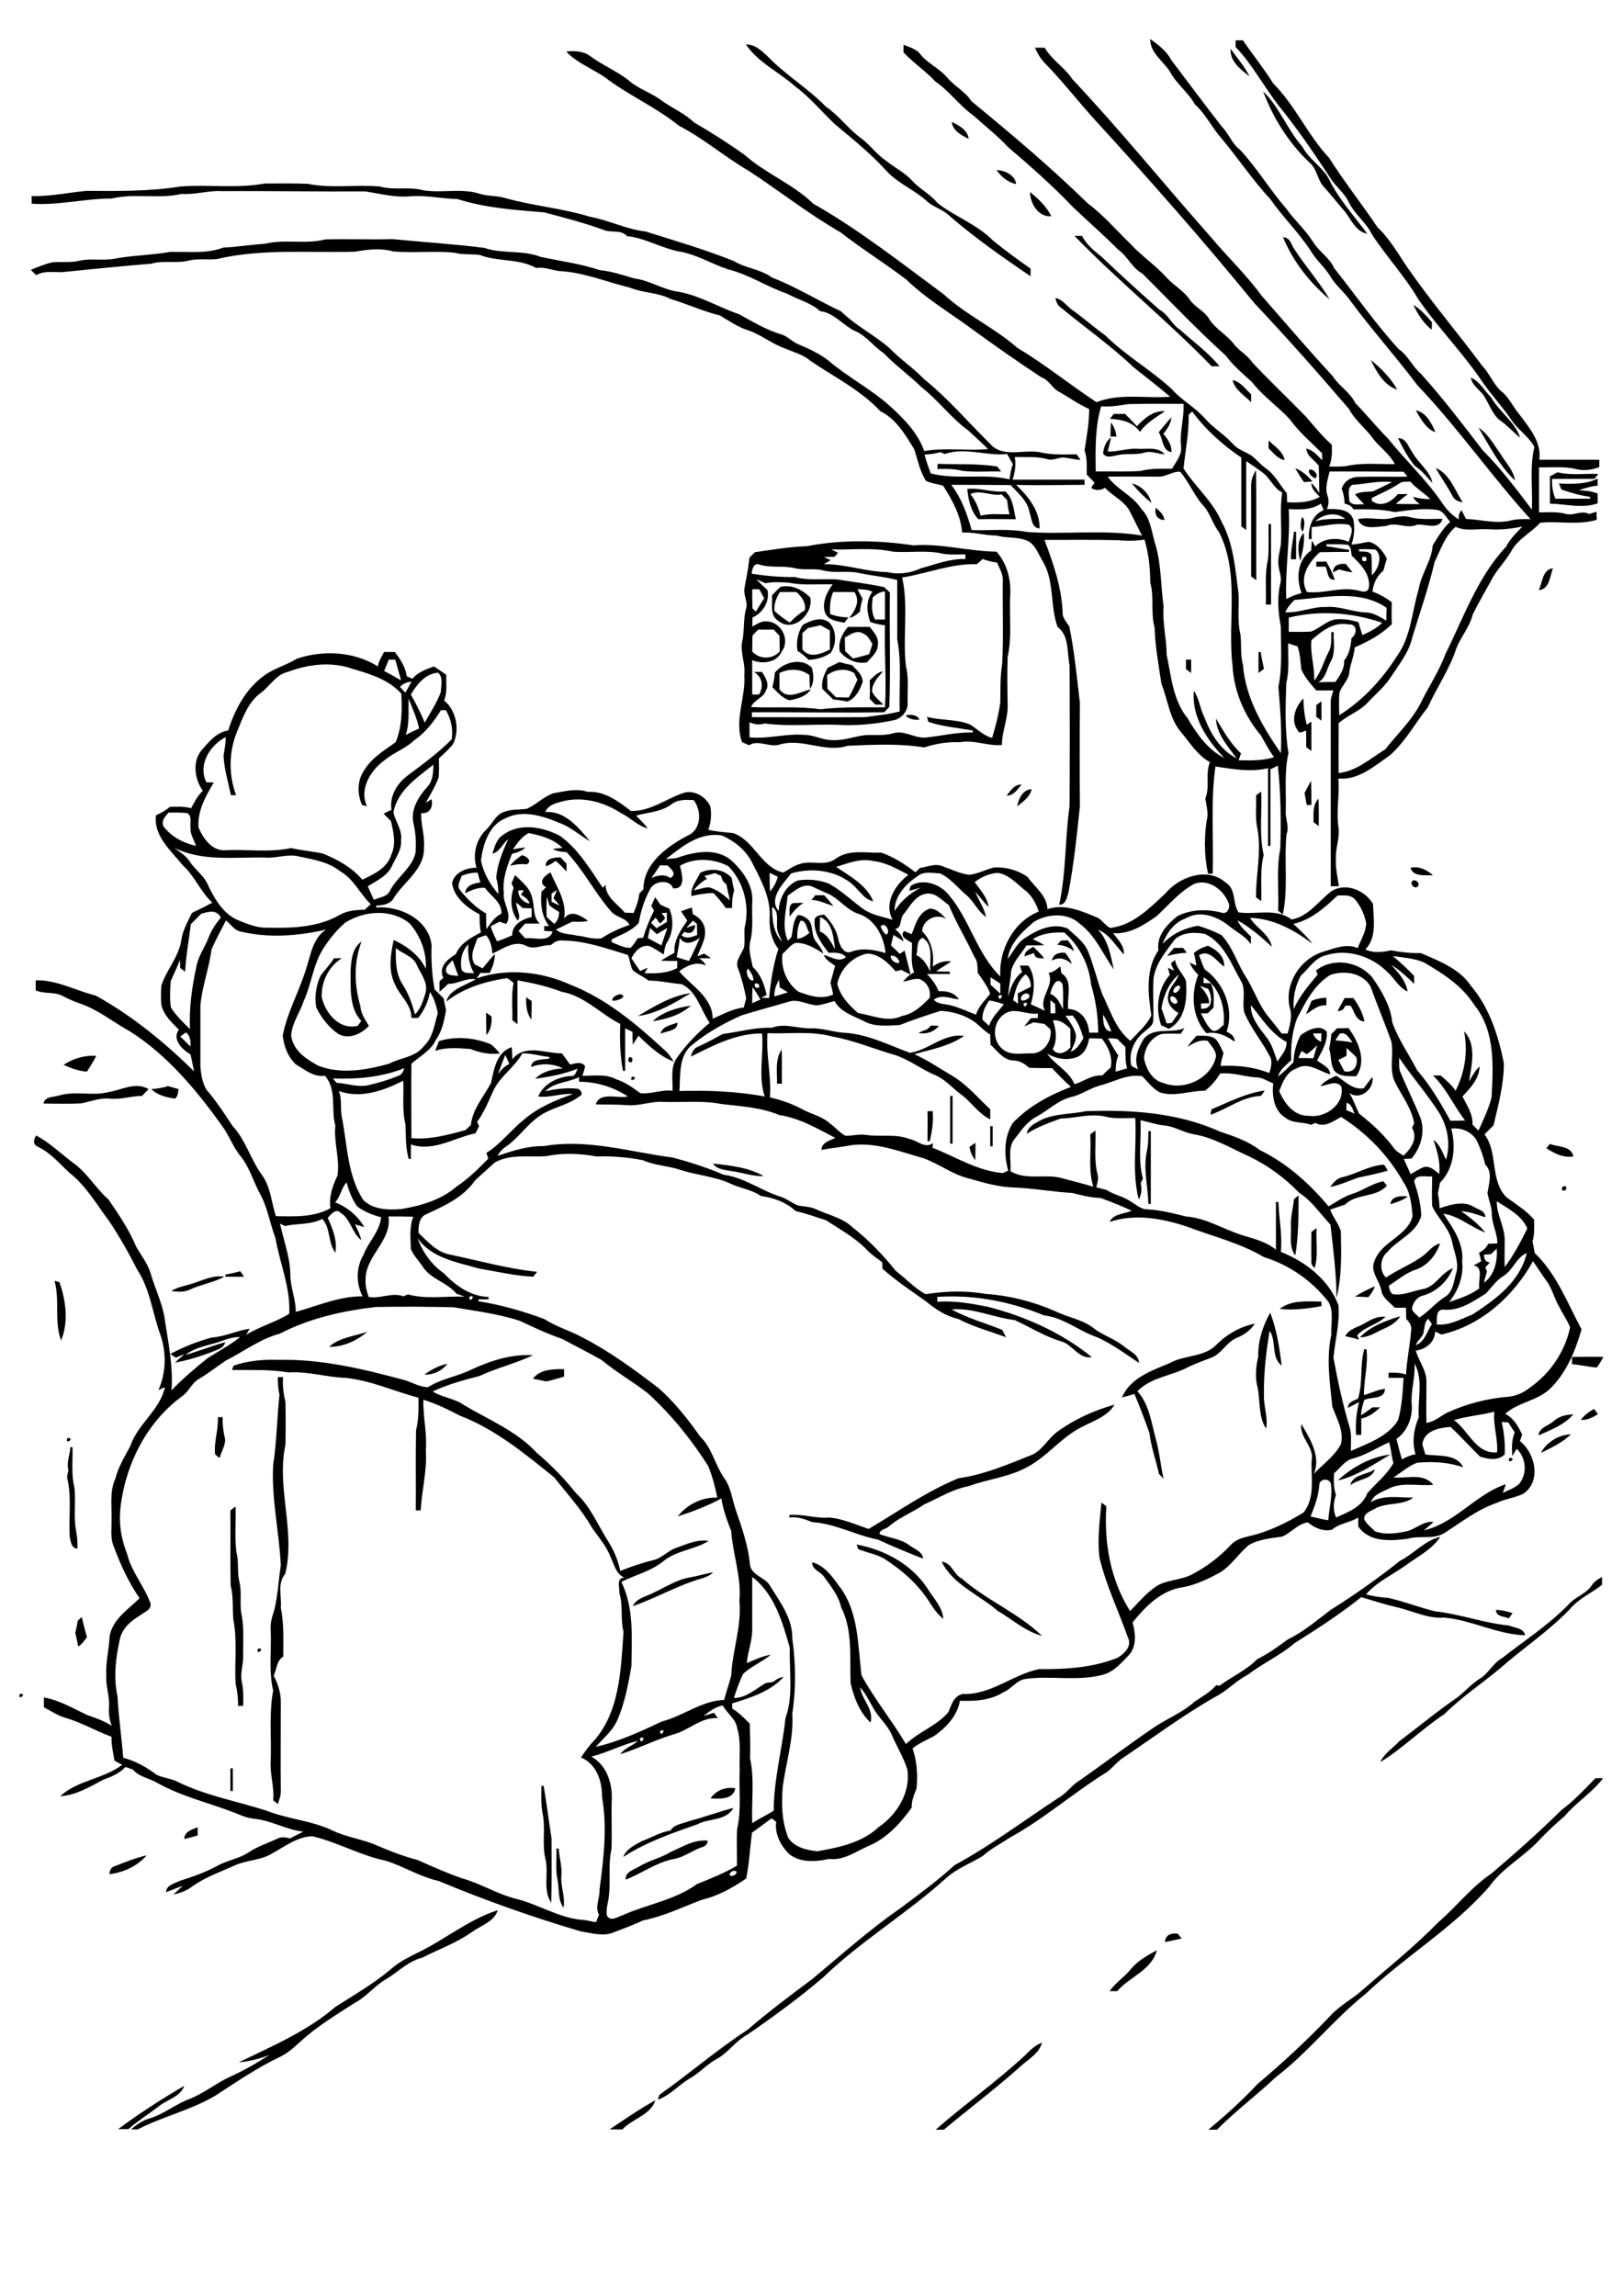 <?xml version="1.0" encoding="utf-8"?>
<!-- Generator: Adobe Illustrator 21.0.2, SVG Export Plug-In . SVG Version: 6.00 Build 0)  -->
<svg version="1.2" baseProfile="tiny" id="Layer_1" xmlns="http://www.w3.org/2000/svg" xmlns:xlink="http://www.w3.org/1999/xlink"
	 x="0px" y="0px" viewBox="0 0 595.3 841.9" overflow="scroll" xml:space="preserve">
<path d="M223.6,780.9c5.5-3.7,11-7.5,16.8-10.7c-1.8,5.5-8.4,6.7-12.1,10.7H223.6 M43.2,780.9c7.8-5.8,16-11.1,24.4-16
	c-1.4,4-6.1,5-9.2,7.4c-3.7,2.9-7.8,5.4-11.3,8.5H43.2 M375.8,753.9c1.9-1.9,3.8-3.9,6.4-4.8c-1,3.6-4.2,5.6-7,7.9
	c-9.3,8.4-19.4,16-29,24h-3C353.8,771.7,365.4,763.5,375.8,753.9 M414.8,722.1c2.5-3.1,6.1-5,9.5-6.9c-1.8,7.3-10,9.7-14.5,15
	c-0.7,0-2.1,0-2.8,0C409.1,727.1,412.4,725.1,414.8,722.1 M427.3,712.2c0.1-2.7,2.4-3.4,4.7-3.1c0.4,0.5,1.1,1.4,1.4,1.8
	C431.4,711.3,429.4,711.8,427.3,712.2 M101.3,751.7C101.8,752.2,101.8,752.2,101.3,751.7 M153.2,716.1c10-4.8,18.7-12.2,29.4-15.6
	c-1.4,4.3-6.2,5.6-9.5,8c-5.6,4-12.1,6.3-18.2,9.4c-5.2,1.3-8.9,5.3-13.3,7.9c-4.2,2.4-7.2,6.5-11.5,8.7
	c-6.8,4.4-13.8,8.6-19.8,14.1c-2.3,2.1-4.6,4.2-7.4,5.6c-8.5,4-16.3,9.4-24.2,14.5c-8.9,5.2-19.1,7.5-28.2,12.2h-2.5
	c2.1-1.7,4.2-3.3,6.8-4c5.3-1.6,9.6-5.3,14.8-7.2c5.3-2.1,9.7-5.8,14.8-8.1c5-2.3,9.8-5,14.4-8c-3.6,1.4-7.4,2.4-11.2,2.7
	c12.3-6,25.1-11.4,35.5-20.4c7.1-4.5,14.4-8.7,20.8-14.2C146.7,719.3,150,717.7,153.2,716.1 M42.3,684.3c3.8-1.5,7.5-3,11.5-3.9
	c-3.5,4-8.5,6.3-13.7,6.9C40.2,686,40.8,684.6,42.3,684.3 M204.1,677.9l0.8,0c0.3,3.4,1.3,6.7,1,10.1c-0.3,3.9,1.5,7.6,0.8,11.6
	c-2.2-3-1.5-6.8-2.2-10.2C203.7,685.6,204.2,681.7,204.1,677.9 M245.9,679.2c4.4-1.9,8.7-4.7,13.7-4.2c-0.1,1.2-0.7,1.9-1.8,2.3
	c-3.6,1.1-6.7,3.7-10.5,4.4c-6.5,1.2-11.8,5.3-17.8,7.6c-0.2-3,3.1-3.6,5.1-4.9C238.2,682.2,242.4,681.4,245.9,679.2 M67.6,674.4
	c0-2.7,2.8-3.5,4.9-4.3c0,0.7,0,2.2,0,3C70.9,673.6,69.3,674,67.6,674.4 M252.9,667.8c5.4-1.4,10.7-3.4,16.1-4.8
	c-2.7,4.9-8.9,3.7-13.2,6c-9.3,3.3-18.8,6.5-27.2,12c1.1-2.9,4.2-4.4,6.8-5.8c3.5-1.3,6.8-3.3,10.5-3.9
	C247.4,668.9,250.5,668.8,252.9,667.8 M260.6,659.5c2.1-3,5.6-4.3,9.1-3.7C269,660,263.9,659.7,260.6,659.5 M198.6,654.9l0.8,0
	c1.1,6.4,1.9,12.9,2.9,19.3c0,7.8,0.1,15.7-0.1,23.6c-3.2-4.8-0.9-10.7-2.1-15.9c-1.4-5.6,0.1-11.4-1.1-17
	C198.4,661.5,198.5,658.2,198.6,654.9 M585.2,652.1c0.7,0,2.1,0,2.8,0c-4,5.3-9.8,8.8-14.1,13.9c-3.3,2.8-6.5,5.8-9.5,9
	c-5.6,6-13.3,10-18.1,16.8c-13.2,15.2-30.8,25.5-45.3,39.3c-11.8,9.4-21,21.4-33,30.6c-7,6.6-14.8,12.4-21.6,19.3h-3.2
	c6.4-5.3,12.5-10.8,18.1-16.8c9.3-7.8,18.2-16.1,26.6-24.9c3.4-3.8,8-6.1,11.7-9.4c9.5-8.3,19.3-16.1,28.1-25.1
	c6.6-5.7,12-12.8,19.3-17.7c8.8-7.5,17.4-15.1,25.6-23.2C577.3,660.4,581.2,656.2,585.2,652.1 M84.5,648.5l0.9,0c0,2.8,0,5.5,0,8.3
	h-0.9C84.5,654,84.5,651.2,84.5,648.5 M7.4,621.1C10.4,621.3,5.9,623.9,7.4,621.1 M94.7,604.5C97.8,604.7,93.3,607.3,94.7,604.5
	 M28.5,594.4c0.4-0.4,1.1-1.1,1.5-1.4c0.6,2.5,1.2,5,1.9,7.4c-1,1.2-1.8,2.6-3.2,3.4c-0.3-1.7-0.7-3.4-1.1-5
	C28,597.3,28.3,595.9,28.5,594.4 M548.7,590.4c2.1,0,4.1,0.5,6.1,1.2c-0.3,0.5-1.1,1.4-1.4,1.9C551.7,592.7,548.7,592.9,548.7,590.4
	 M28.6,590.7C29.2,591.2,29.2,591.2,28.6,590.7 M583.9,581.3c0.9-1.4,2.3-2.2,3.7-3c0,0.7,0,2.2,0,2.9c-3.8,3-8.5,5-11.7,8.8
	c-7.8,8.2-17.4,14.5-25.9,22c-6.7,5.6-14,10.4-20.2,16.6c-8.2,5.4-15.2,12.5-23.5,17.6c1.4-3.2,4.6-5.1,6.9-7.6
	c7.2-5.4,14.1-11.2,21.6-16.3c2.7-2.2,5-4.8,8-6.7c3.2-1.9,4.8-5.7,8.1-7.5c8.4-6.6,17.5-12.4,24.9-20.2
	C578.3,585.4,582,584.3,583.9,581.3 M252.9,578.5c2.9-0.5,5.8-1.4,8.7-1.9c-1.3,1.3-3,1.9-4.7,2.4c-8.6,2.5-16.3,7.1-24.8,10
	c1.5-3.1,5.1-3.5,7.8-5C244.2,582,248.2,579.3,252.9,578.5 M262.3,576C262.8,576.5,262.8,576.5,262.3,576 M345.4,572.7
	c3.7,0.3,4.3,4.7,7.4,6.2c9.1,8,20.7,12.6,29.4,21c-6.1-1.6-11-6.1-16.3-9.2C359.1,584.8,349.5,581.1,345.4,572.7 M314.2,566.4
	c10.2,1.9,20.1,7.2,25.9,16c2.2,3.6,5.6,6.9,5.9,11.3c-2-1.7-3.6-3.7-4.9-5.9c-4.2-6.7-10.2-12-16.8-16.2c-2.9-1.7-6.4-2.2-9.5-3.5
	C314.6,567.7,314.3,566.8,314.2,566.4 M513.5,572.4c5.1-2.6,9.1-7.5,14.8-8.8c-2.8,4.2-7.3,6.7-11.4,9.5c-5.2,4-11.5,6.6-15.9,11.6
	c2.7,0.7,5.5,1.1,8.3,1.3c5.8,1.3,11.3,3.5,17,4.9c9.2,1,17.9,4.3,27.1,5.2c2.1,0.9,5.5,0.9,6,3.6c-10.2-0.3-19.6-5.6-29.7-6.5
	c-6.1,0.5-11.6-2.5-17.4-3.8c-4.4-1-8.7-2.4-13-3.7c-7.7,6.2-16.1,11.6-24.5,16.9c-5.2,4.5-11.6,7.3-17,11.5
	c-4.4,2.2-7.7,6-12.1,8.2c-11.9,6.8-22.9,15-34.3,22.7c-1.9,1.4-3.4,3.3-5.3,4.8c-12.2,7.5-23.1,17.2-35.7,24.1
	c-3.3,2.2-6.9,4-9.9,6.7c-4.4,2.7-9.3,4.5-13.2,7.9c-14.4,13.1-31.3,23.1-45.3,36.6c-8.8,7.5-18.2,14.4-27.8,21
	c-4.5,2.4-7.3,7-11.9,9.3c-3.4,2-6.1,5.1-9.6,7c-3.9,2.3-7,6.1-11.4,7.6c0.1-0.5,0.4-1.4,0.6-1.8c11-7.8,21.2-16.6,32.4-23.9
	c7.6-6.6,15.7-12.6,23.7-18.6c10.6-8.8,20.8-18,32.1-25.8c6.8-5.1,13.7-10.1,20-15.9c13.3-7.2,25.4-16.3,38-24.6
	c3.1-1.7,5-4.8,8.1-6.6c8.8-6.2,17.4-12.7,26.3-18.8c5.1-3.6,11.1-5.8,15.7-10c2.8-1.8,5.7-3.5,7.9-6c0.3,0.1,0.9,0.1,1.2,0.2
	c4.6-3.4,9.9-5.7,13.9-9.8c4-1.9,7.6-4.6,11.2-7.2c5.8-2.8,10.7-7.1,15.8-10.9C497,584.8,505.4,578.8,513.5,572.4 M84.5,553.9
	c0.5-0.4,1.4-1.1,1.9-1.4c0.2,5.5-0.4,11.1,0.3,16.7c1,3.6,0.2,7.3,1.1,10.9c1,3.9,0,8,0.8,12c1,5,0.5,10.1,0.6,15.1
	c0.1,3.2-1.2,6.4-0.5,9.6c0.6,2.9,0.6,5.9,0.5,8.8c-0.5,0-1.4,0-1.9,0c0.1-2.8-0.3-5.6-0.9-8.3c-0.4-7.8,0.7-15.6-0.8-23.3
	c-0.4-4.2,0.1-8.4-1-12.6C84.4,572.2,84.6,563,84.5,553.9 M495.3,544.7c0.8-4.1,6.1-3.8,9-5.9C503.3,542.6,498,542.3,495.3,544.7
	 M553.7,534.6C556.8,534.8,552.3,537.4,553.7,534.6 M490.7,542.9c5.3-4.9,12.2-8.7,19.3-9.5C503.8,537,497.8,541.3,490.7,542.9
	 M25.8,530.7l0.8,0c0.1,5-0.5,10,0.7,14.9c0.6,5.2-0.4,10.5,0.6,15.7c0.4,2.2,0.6,4.4,0.5,6.6c-2.2,0-2.4-2.5-2.8-4.1
	c-0.5-7.3,0.8-14.8-1-22c0.1-0.9,0.3-1.8,0.5-2.7C24.3,536.3,25.7,533.5,25.8,530.7 M24.8,527.3C27.9,527.5,23.4,530.1,24.8,527.3
	 M565.2,532.8c2-3.9,6.6-6.7,11-6.8C573.1,529,569.1,530.9,565.2,532.8 M79.9,519.7c0.5,0,1.4,0,1.8,0c-0.2,2.8,0.3,5.6,0.9,8.3
	c-0.1,2.3-1.4,4.5-2.1,6.7c-0.4-0.3-1.2-1-1.6-1.4C78.4,528.7,80.2,524.3,79.9,519.7 M569.8,521.2c2-1.8,4.7-2.5,7.3-2.5
	c-3.3,3.8-8.3,5.7-12.8,7.7C564.6,523.4,568,522.9,569.8,521.2 M579.8,520.7c1.3-1.7,3-3,4.9-4c0.3,0.5,1.1,1.4,1.4,1.9
	C584.2,519.8,582.1,520.9,579.8,520.7 M387.9,525c6.3-4.6,13.5-7.8,20.9-9.9c-2.5,4.3-7.6,5.9-11.8,8.1
	c-7.6,3.7-12.8,10.9-20.2,14.8c-6.7,3.7-14.4,4.4-21.5,7c-5.9,1.1-10.9,4.3-16.3,6.7c-4.2,2.9-9.1,4.7-13,8.1c-1,1-3.4,1-3.4,2.8
	c3.6,1.4,7.8,1.7,11,4.1c1.8,1.4,4.7,2.2,5,4.9c-5.6-2.2-11.2-4.5-16.6-7c-8.2-1.6-15.7-5.9-24.1-6.4c-2.7-1.1-5.4-2.1-8.4-1.7
	l0-0.9c5-0.5,9.8,1.4,14.8,0.9c4.9,0.5,9.6,2.6,14.3,4.2c10.9-6.4,21.2-13.8,33-18.6c9.5-1.3,18.4-5.2,27.2-8.7
	C382.6,531.5,384.5,527.4,387.9,525 M101.9,505c0.5,0,1.4,0,1.9,0c-0.2,3.1,0.2,6.2,0.9,9.2c0.1,5.2,0.1,10.4,0,15.6
	c-3.4,15.8,3.8,31.7-0.1,47.4c-3,3.4-1.2,8.3-1.6,12.4c1.2,5.9,0.9,11.9,0.9,17.9c-2.4,1.4-2.4,4.6-3.5,7c1.6,3.1,2.7,6.5,2.6,10
	c0,10.7-0.1,21.5,0,32.2c0.1,1.7-0.6,3.3-1.1,4.9c-0.4-0.3-1.3-1.1-1.7-1.4c0.5-4.9-1.3-9.6-0.9-14.5c0.3-8.6-0.7-17.3,0.9-25.7
	c-1.7-7.2-0.6-14.7-0.9-22.1c-0.3-2.7,0.6-5.2,1.4-7.8c1.2-5.3,1.5-10.8,2.3-16.1c-0.6-12.3-3.5-24.5-2.8-36.8
	c1.3-8.5,1.4-17.2,2.3-25.7C102,509.3,101.9,507.1,101.9,505 M195.5,505.6c2.4-3.4,7.5-3.6,11.4-3.5c0,0.7,0,2,0,2.7
	c-2.1,0.7-4.3,1.3-6.4,1.8C198.8,506.3,197.1,505.9,195.5,505.6 M155.7,504.1c2.5-1.9,5.3-3.3,8.4-4
	C162.2,502.7,159,504.2,155.7,504.1 M576.6,497.6c3.8,0,7.6-0.1,11.5,0c-0.7,1.4-1.5,2.6-2.4,3.9c-3-0.2-6-1-9.1-1.2
	C576.6,499.6,576.6,498.3,576.6,497.6 M500.4,494.8l0.8,0c0.7,5.7-1,11.2-0.9,16.8c2.6-0.7,5-2,7.7-2.3c-0.2,4.1-4.9,2.8-7.6,4.1
	c-0.6,1.8-1.1,3.6-1.2,5.6c1.5-0.9,2.9-1.9,4.2-2.9c0.7,0,2.1,0,2.8,0c-1.9,1.9-4.2,3.6-6.9,4.1c0,2,0,4,0,6c-0.5,0-1.4,0-1.9,0
	c-0.3-4,0.1-8.1,1.1-12c-1.4,0.7-2.8,1.4-4.1,2.1c0-2.2,2.2-2.6,3.7-3.4C500,507,498.7,500.7,500.4,494.8 M120.7,493.9
	c3.8-3.4,9.3-3.9,14-5.5C130.9,491.7,125.8,494,120.7,493.9 M445.7,493.6c4-4.1,9-7.1,14.6-8.2c-1.6,2.4-3.9,4.1-6.6,5.2
	c-4,1.6-5.8,6.3-10,7.5c-2.6,1-5.3,2-7.8,3.2c-6.1,3.3-13.7,3.7-18.7,8.9c4.4,4.9,5.1,11.6,6.8,17.7c1.3,4.7,1.7,9.6,2.8,14.4
	c-0.4-0.5-1.3-1.3-1.7-1.8c-1.1-5-2.9-9.8-3.5-15c-1.7-4.8-3.5-9.6-5.5-14.3c-1.5,0.4-3,0.9-4.6,1.3c3.1-7.2,10.8-9.8,17.5-12.6
	C434.3,496.9,441.1,497.8,445.7,493.6 M498.8,490.4c4-4.1,9.5-6.1,14.8-7.7c-1.3,2.1-3.4,3.4-5.6,4.4
	C505,488.3,502.3,490.5,498.8,490.4 M500.7,485.2c2.3-1.4,4.8-2.6,7.5-2.3c-3,2.9-7.6,3.6-10.4,6.8c0.2,0.4,0.5,1.2,0.7,1.6
	c-1.7-0.6-3.4-0.9-5.1-1.3C494.9,487.2,498.2,486.7,500.7,485.2 M461.5,497.5c-0.1-5.6,1.6-11.2,4.4-16.1c2.4,6.2,3.4,12.8,4.2,19.4
	c-4-3.1-1.8-8.9-4.4-12.8c-1.3,7.7-2.2,15.5-2.1,23.4c-0.2,4.2,1.6,8.3,0.8,12.5c-2.9-4.3-2.1-10-3.1-14.9
	C460.3,505.3,460.6,501.3,461.5,497.5 M469.4,480c4.4-3.4,10.1-2.7,15.3-2.7c0,0.4,0,1.3,0,1.7C479.6,479.9,474.5,480.6,469.4,480
	 M497,475.5c2.3-1.5,4.8-2.7,7.3-3.8c-0.5,1.5-1.4,2.8-2.4,4C500.3,475.6,498.7,475.5,497,475.5 M20,469.7c0.5,0.1,1.3,0.4,1.8,0.5
	c2.4,6.7,3.4,14.7,0.6,21.4C19.8,484.6,22,476.9,20,469.7 M70.6,470.7c3.8-1.2,7.6-3.2,11.7-2.5c-3.9,2.1-8.4,2.8-12.4,4.6
	c-2.2,1.2-4.7,0.9-7.1,0.7C65.1,471.9,68,471.6,70.6,470.7 M82.7,467.4c1.8-0.3,3.6-0.7,5.4-1.2c0.4,0.5,1.1,1.5,1.4,2
	c-2.3,0-4.5,0-6.8,0L82.7,467.4 M481,451.8c0.5-0.4,1.4-1.1,1.9-1.4c-0.3,4.9,0.7,9.9-0.7,14.6c-1-0.7-1.4-1.9-1.2-3.1
	C480.9,458.6,481,455.2,481,451.8 M510,441.6c0.3-3.1,4.1-3.1,6.4-2.8C514.5,440.2,512.3,440.9,510,441.6 M474.6,439.8
	c0.4-0.4,1.3-1.1,1.7-1.4c0,7.4,0,14.7-1.2,22c-2.4-3.1-1.4-7-1.6-10.6C473.3,446.4,474.3,443.2,474.6,439.8 M573.1,435.2
	c1.3-0.5,1.7-0.1,1.2,1.2C573,436.9,572.6,436.5,573.1,435.2 M486.7,435.3C487.2,435.8,487.2,435.8,486.7,435.3 M492.4,431.7
	c5.2-1.2,9.8-4.3,15.2-4.6c0.6,0.7,1,1.4,1.4,2.2c-3.6,1.1-7.3,1.8-11,2.6c-3.3,1.2-6.6,2.7-10.1,3.4
	C489,433.8,490.3,432.1,492.4,431.7 M261.5,426.7c6.3,0.7,13.1,1.4,18.6,4.6c-3.9,0.2-7.7-1.3-11.6-1.8
	C266,429,263.1,429,261.5,426.7 M568.5,419.5c2.9,1.2,7.8,0.6,8.6,4.6c-3.7,0.6-6.9-1.1-9.9-3C567.5,420.7,568.1,419.9,568.5,419.5
	 M355.6,420.6c0.5-0.4,1.6-1.1,2.2-1.5c0,2.1,0,4.3-0.1,6.4C356.6,424,355.9,422.4,355.6,420.6 M421.2,414.8h0.9
	c0,8.9,0,17.8,0,26.7h-0.9c-0.1-6.3-1.9-12.7-0.6-19C421.2,420,421.2,417.4,421.2,414.8 M363.2,413h0.9c0,2.5,0,4.9,0,7.4l-0.9,0
	C363.2,417.9,363.2,415.4,363.2,413 M380.3,411.6c5.3-3.4,11.9-2.8,17.9-4.1c16.7-0.6,33.9,0.5,49.3,7.5c5.1,1.7,10.2,3.4,14.5,6.7
	c9.9,4.8,18.4,12.4,25.3,20.7c2.8-1.6,5.4-3.5,8.5-4.5c4-1.2,7.4-3.9,11.6-4.7c0.3,0.4,1,1.2,1.3,1.6c-4.1,4.6-11.2,2.7-15.4,7
	c-1.8,0.5-3.6,1.2-5.4,1.8c1,2.8,3.1,5.1,3.9,7.9c0.2,8.2,0.4,16.6-1.6,24.5c0-9-1.2-17.9-2.2-26.9c-3.8-4-6.8-8.7-11.5-11.7
	c-5.2-5.4-11.3-9.9-18.1-13.2c-6.7-3-13-6.9-20.3-8.2c-4-0.6-7.5-3.1-11.5-3.3c-2.8-0.4-5.5-1.3-8.3-1.9c0.4,7.1-1,14.5,0.9,21.4
	c-0.2,0.4-0.6,1.3-0.8,1.7c0.5,2,0.3,4.1-0.7,6c-2.6-9.8-0.7-20-1.3-29.9c-3.8,0-7.6,0.4-11.3-0.6c-5.4-1.1-10.8,0.7-16.1,0.8
	c-4.3,1.6-8.6,3.1-12.4,5.6C376.8,413.9,378.5,412.5,380.3,411.6 M340.2,407.5c0.5,0,1.4,0,1.9,0c0.3,3.7-0.2,7.4-1.1,11l-0.8,0
	C340.2,414.8,340.3,411.2,340.2,407.5 M348.5,401.9h0.9c0,5.8,0,11.7,0,17.5l-0.9,0C348.5,413.6,348.5,407.8,348.5,401.9
	 M444.4,406.8c6.4-2.7,12.6-5.9,19.5-6.9c-0.3,0.5-1,1.5-1.4,2c-6.7,0.2-12.3,4.8-18.5,6.9C444,408.3,444.3,407.3,444.4,406.8
	 M55.5,399.4c2-0.2,4.1-0.4,6.1-1.1c1.3,0.4,2.6,0.7,3.9,1.1c-0.2,1.2-0.2,2.6-1.3,3.5C61,402.4,57.8,401.7,55.5,399.4 M39.8,400.5
	c4.9-0.8,9.9-3.9,14.7-1.1c-0.8,0.8-1.6,1.7-2.4,2.5c-4,0-7.8,1.4-11.8,1c-3.5-0.4-6.9,1-10.3,1.7c-4.7,0.3-9.3,0.1-14,0.1
	c0.3-2.7,3.8-2.3,5.8-3C27.8,400,33.9,402,39.8,400.5 M231.8,394.8C234.8,395,230.4,397.6,231.8,394.8 M230.9,387.6
	c1.2,0.2,1.4,0.9,0.6,2.1C230.3,389.4,230.1,388.7,230.9,387.6 M23.3,390.5c3.5-2.3,7.8-3.6,12-3.3c-1,2-2.2,3.9-3.4,5.8
	C28.9,392.8,26,391.7,23.3,390.5 M285,397.4c0.1-4.2-0.8-8.8,1.7-12.5c0.2,4.2,0,8.3,0.1,12.5C286.4,397.4,285.5,397.4,285,397.4
	 M161,381.8c6.2-1.9,12.9-1.3,18.9,1.1c1.3,0.9,2.4,2.2,3.5,3.4c-3.7,0.5-7.3-0.2-10.8-1.6c-4.3-0.3-8.9-0.8-13,0.7
	C160.1,384.2,160.5,383,161,381.8 M493.9,384.3c0,0.7,0,2.2,0,2.9c-1,0.5-2,1-3,1.5c0.7,1.4,1.5,2.8,2.2,4.2
	c3.5,0.7,5.1-2.1,4.4-5.2C496.3,386.5,495.1,385.4,493.9,384.3 M491.4,379.1c-0.6,0.8-1.1,1.6-1.6,2.4c2.1,0.2,4.2,0.4,6.3,0.8
	C494.9,380.8,493.7,378.2,491.4,379.1 M490.4,377.1c1.4,0,2.8,0,4.2-0.1c3.6,4.8,6.9,12.2,2.8,17.7c-2.8-0.1-6.1,0.3-8-2.1
	c-1.5-2.4-1-5.4-1.9-8.1c0.4-1.7,0.7-3.5,0.8-5.3C489.1,378.5,489.8,377.8,490.4,377.1 M341.5,376.1c0.7,0,2.2,0.1,2.9,0.1
	c-1.8,2.2-4.6,3.2-7.5,2.6c0.9-0.5,1.9-0.9,2.9-1.2C340.3,377.3,341.1,376.5,341.5,376.1 M242.3,379.1c0.6-2.8,3.9-3.2,6.2-4.1
	C248.6,378.2,244.5,378,242.3,379.1 M178.3,371.3c0.5,0.4,1.5,1.1,2,1.5c0.1,2.4-0.2,4.9-1.9,6.8C178.3,376.8,178.3,374,178.3,371.3
	 M239.4,374.5c3.7-3.5,9.1-5,14-5.7C249.7,372.2,244.3,373.8,239.4,374.5 M232.8,368.1C233.4,368.6,233.4,368.6,232.8,368.1
	 M493.2,366c1.1,0,2.2,0,3.2,0c1.9,2.6,3.4,5.4,4.1,8.6c-3.2-0.1-3.7-3.7-5.1-5.8c-0.5,0-1.5,0-2,0c-0.4,1.4-1.4,2-2.8,2
	C491.4,369.2,492.3,367.6,493.2,366 M481.1,367c1.7-0.7,3.5-1.1,5.4-1.1c0,0.7,0,2.1,0,2.8c-3-0.3-5.2,1.8-7.5,3.3
	C479.7,370.3,480.4,368.7,481.1,367 M193,365.7c0.5,0.4,1.5,1.1,2,1.4c0,2.3,0,4.5-0.1,6.8C193.1,371.5,192.9,368.6,193,365.7
	 M234,372.6c6-3.6,12.4-7.5,19.4-8.4C247.3,367.8,241.1,371.7,234,372.6 M227.5,364.6c3.3,0.8-1.6,2.8-2.9,2.3
	C224.5,365.5,226.4,364.8,227.5,364.6 M261.4,353.4C261.9,353.9,261.9,353.9,261.4,353.4 M431.9,367.4c-0.3-1.1-0.9-1.8-2-2.1
	C427.8,366.1,431.1,369.6,431.9,367.4 M431.7,361.6c-0.8,0.3-2.1,2.2-0.8,2.5C432.3,364.1,434.1,360.7,431.7,361.6 M426,369.8
	c0.7,1.8,1.3,3.6,1.9,5.5c0.5,0,1.4-0.1,1.9-0.2c0.8-1.2,1.6-2.4,2.5-3.6c-2.5-1.3-4.7-4-3.7-7c0.5-2.8,3-4.5,3.7-7.1
	C428.7,360.5,426.7,365.2,426,369.8 M429.5,353.3c0.4-0.3,1.1-1,1.5-1.3c0.4,3,2.9,5,4,7.7c0.5,6.2,0,14.3-6.3,17.6
	c-0.9-0.5-1.9-0.9-2.8-1.3c-2.2-6.1-1.2-13.7,3.2-18.5c-0.3-0.9-0.5-1.8-0.7-2.6c0.6,0.3,1.7,0.8,2.3,1.1
	C430.2,355.1,429.8,354.2,429.5,353.3 M385.8,352.3c0.5-2.5,2.6-3.1,4.9-2.9c1,1.3,2,2.5,2.4,4.1
	C390.9,351.5,388.4,350.8,385.8,352.3 M430.6,347.6c1.1,0,2.2,0,3.3,0c0.4,0.4,1.1,1.3,1.4,1.8c-2.4,0.1-4.8,0.5-7.2,1.2
	C428.9,349.6,429.7,348.6,430.6,347.6 M375.8,350.7c0-1.9,1.8-2.6,3.2-3.5c1.4,1.3,2.8,2.7,4,4.2c-1.6,0-3.5,0.3-3.7-1.9
	C378.2,349.9,377,350.3,375.8,350.7 M440.1,361.5c1.6,1.9,3.4,3.8,3.4,6.4c-0.8,0-2.3,0.1-3,0.1c0,0.5,0,1.4,0.1,1.9
	c4.5,0.4,4.1-4.5,2.5-7.3C442.1,362.3,441.1,361.9,440.1,361.5 M441.5,358.4c0,0.5-0.1,1.6-0.1,2.1c0.7,0,2,0.1,2.7,0.1
	c1.4,2.8,1.1,5.9,1,8.9c-0.7,0.7-1.4,1.4-2.1,2.1c-0.6,0-1.9,0-2.5,0c1.2,2.2,2.1,4.6,4.1,6.3c1.8,0.7,2.9-1.1,4.2-2
	C449.5,369.5,447.3,361.9,441.5,358.4 M437.9,349.5c1.5-1.3,3.3-2.1,5.1-2.7c3.1,1.4,6.3,3.9,6,7.7c-2.7-1.9-5.5-6.6-9.2-4.2
	c0.7,1.7,1.2,3.6,2.1,5.2c7,4.9,10.9,14.6,8,22.8c1.5,0.8,3.1,1.7,2.9,3.7c-3-2.2-6.4-3.8-10.3-3.1c-5.3-5.8-5.8-14.4-3-21.4
	c-1.3-1.3-2.5-2.7-3.1-4.5c0.6,0.3,1.8,0.8,2.4,1.1C438.6,352.5,438.3,351,437.9,349.5 M128.6,355.9c0.2-3.7,0.6-8.3,4-10.6
	c-2.9,7.6-2.7,16-0.4,23.7c0.1,2.8,1.8,4.9,3.1,7.2c-2.7,3-7.5,5.2-11.3,2.9c-3.5-2.4-6.1-5.9-8-9.6c-0.7-3.9-0.1-8.1,1.6-11.7
	c1.5-2.2,3.5-4,4.9-6.4c0.7,0,2.2,0,2.9,0c-4.9,3-7.6,8.7-7.4,14.3c1.4,5.9,6.4,12.1,13.2,10.5c0.3-0.4,1-1.3,1.3-1.8
	C127.9,369.4,128.7,362.1,128.6,355.9 M389.2,344.9c0.6,0,1.8,0,2.4-0.1c1,1.2,2,2.5,2.3,4c-1.8-1.4-3.9-2.3-6.2-2.3
	C388.1,346.2,388.8,345.3,389.2,344.9 M290.8,331.2c1.3-0.1,2.6-0.1,3.9-0.1c-2,1.3-3.7,3.1-5.1,5.1
	C289.8,334.4,289,332.2,290.8,331.2 M299,328.3c1.1,0,2.2,0,3.3,0c1.2,1.3,2.3,2.6,3.4,4c-2.7-0.9-5.3-2.2-8.1-2.3
	C298,329.6,298.7,328.8,299,328.3 M518,323.1c1.1-1,3.1,0.9,2,2C518.9,326.2,517,324.2,518,323.1 M258.4,321.2
	c0.2,0.3,0.7,0.9,0.9,1.1c-1.9,1-3.5,2.5-4.9,4.2c1.9-0.3,3.8-1.1,5.7-1.1c2.9,0.8,5.4,2.8,7.6,4.8c-0.4-2-0.9-4-1.3-6
	c-1.2-0.6-1.6-1.8-1.9-3c-0.7-0.3-1.5-0.7-2.2-1C260.9,320.6,259.7,320.9,258.4,321.2 M256.8,320.1c3.8-1.9,8.7-1.5,11.6,1.9
	c0.2,1.5,0.5,3,0.9,4.5c-0.7,2.1-0.8,4.3-0.8,6.5c-0.6,0-1.7,0-2.3,0c-1.3-2-2.9-3.8-4.5-5.5c-2.8,0-5.4,0.5-8.1,1.1
	C253.2,325.3,255.6,322.9,256.8,320.1 M517.4,318.2c3.1-0.6,5.9,0.7,8.2,2.8C522.9,320.9,518.1,321.6,517.4,318.2 M200.2,317.7
	c-0.3-3.1,3.3-3.2,5.4-3.3c0.7,0.8,1.4,1.5,2.2,2.3c0,0.7,0,2.2,0,2.9c-1.3-1.4-2.5-2.7-4-3.9C202.7,316.5,201.5,317.3,200.2,317.7
	 M191.5,313.6c1.6,0.4,4,2.2,1.6,3.4c-2-0.3-4,0-6,0.5C188.3,315.9,189.8,314.7,191.5,313.6 M481.8,301.5c0-3-0.4-6.3,1.8-8.6
	c0.2,3.4,0.1,6.7,0.1,10.1C483.3,302.6,482.3,301.9,481.8,301.5 M460.7,291.7c0.5-0.4,1.4-1.1,1.9-1.4c0.3,7.8-0.8,15.7,0.9,23.3
	c-1.4,5.5-0.7,11.3-0.9,16.9c-0.5-0.4-1.4-1.1-1.9-1.4c-0.1-8.4,2.1-16.8,0.5-25.2C460.3,299.9,460.9,295.8,460.7,291.7
	 M373.1,295.7c0.5-2.8,2-6.1,5.3-6.3C377.8,292.3,375.2,294,373.1,295.7 M369.2,291.8c1.4-1.8,2.9-4.2,5.5-4.1
	C373.3,289.4,371.8,291.8,369.2,291.8 M478.5,290.8c0.8-1.5,1.5-3,2.4-4.4c0.1,2.9,0.1,5.9,0.1,8.8c-0.4,0-1.3,0-1.7,0
	C479,293.8,478.8,292.3,478.5,290.8 M332.2,262.4c1.5-0.6,4.6-0.2,5,1.5C335.7,264.2,333,263.6,332.2,262.4 M482.8,258.6
	c0.5-0.4,1.4-1.1,1.9-1.4c0,2.4,0,4.7,0,7.1c-0.5-0.4-1.4-1.1-1.9-1.4C482.8,261.5,482.8,260,482.8,258.6 M476.1,268
	c-2.9-3.8-1-8.8,2-11.9c0,3.3,0.4,6.5,1.2,9.7c0.4-0.3,1.2-0.9,1.7-1.1c0,3.6,0,7.1,0,10.7c-0.5-0.4-1.4-1.1-1.9-1.4c0-2,0-4,0-6
	C478.2,267.9,476.6,269.4,476.1,268 M300,250.4C300.5,250.9,300.5,250.9,300,250.4 M319,249.5c1.5-1.4,2.8-3,4.9-3.3
	c-1.8,2.1-4.2,4.5-4,7.5c0.9,1.9,2.7,3.2,4.1,4.7c-0.7,0-2.2,0-2.9,0c-0.7-0.7-1.4-1.4-2.1-2.1C319.1,254,319.1,251.8,319,249.5
	 M303.4,247.6c0,1.7,0.1,3.3,0.1,5c1,1,2.1,2,3.1,3.1c1.6,0,3.1,0.1,4.7,0.1c1.2-2.1,2.2-4.3,3.2-6.5c-0.4-0.8-0.8-1.7-1.2-2.5
	C310.1,244.9,306.3,245.4,303.4,247.6 M303.6,244.9c1.4-0.7,2.9-1.4,4.3-2.1c1.5,0.4,3,0.8,4.6,1.1c1.6,1.7,4,3.6,3.9,6.2
	c-1,3-2.6,6-5.6,7.2c-1.7-0.4-3.5-0.6-5.2-0.8c-1.3-1.3-2.7-2.6-4-3.9C301.2,249.8,302.3,247.3,303.6,244.9 M284.2,246.7
	c3.1-3.9,9.9-5.7,13.6-1.8c0.6,2.5,1,5.4-0.7,7.7c-0.1-1.7-0.2-3.3-0.2-5c-3.2-2.5-7.4-2.5-11-0.8c0,2,0,4,0,6c3,4.1,7.7,0.8,11.5,0
	c-1.7,2.6-4.9,3.5-7.8,4c-2.6-0.7-4.4-2.9-6.3-4.8C283.8,250.2,284.1,248.4,284.2,246.7 M435,241.9c0.5,0,1.4,0,1.9,0
	c0,1.6,0,3.3,0,4.9c-0.5-0.4-1.4-1.1-1.9-1.4C435,244.2,435,243.1,435,241.9 M461.6,239.1l0.8,0c0.3,2.1,0.8,4.1,1.2,6.2
	c-0.5,0.4-1.5,1.1-2,1.5C461.6,244.2,461.6,241.7,461.6,239.1 M267.7,687.8c0.9,0.5,2.8-0.4,2.4-1.5
	C269.2,685.6,267.3,686.6,267.7,687.8 M234.7,637.5C234.9,640.5,237.5,636.1,234.7,637.5 M238.4,636.7
	C238.9,637.2,238.9,637.2,238.4,636.7 M240.2,635.8C240.7,636.3,240.7,636.3,240.2,635.8 M242.1,634.8
	C242.2,637.8,244.8,633.3,242.1,634.8 M244.8,634C245.3,634.5,245.3,634.5,244.8,634 M256.8,629.4
	C257.3,629.9,257.3,629.9,256.8,629.4 M258.1,629.3c1.3-0.4,2.5-0.8,3.8-1.2c0.3,0.5,1,1.5,1.4,2c-5.9-0.5-10.3,4.2-15.8,5.8
	c-6.9,2-13.2,5.3-20,7.4c1.6-2.3,4.5-3,6.5-4.9c-5.9,1.4-11.2,4.3-17.1,5.8c5.4,2.9,7.7,9.5,7.5,15.4c-0.2,6.1,0.1,12.3-0.1,18.4
	c-1.4,6.2-0.1,12.7-1.2,19c-0.4,1.8-0.8,3.7-0.5,5.5c1.4,2.4,4,0.4,5.9-0.2c9-4,19.1-5.5,27.2-11.4c5-2,10-4,14.6-6.7
	c0.1-4.5-0.2-9.1,0.1-13.6c1.6-6.9,0.6-14.1,0.9-21.2c-0.2-5.2,0.6-10.6-0.9-15.6c-0.5-3.5-3.8-5.5-5.3-8.4
	C262.4,626,260.1,627.6,258.1,629.3 M275.9,578.3c0,6.2,0,12.4,0,18.6c0.2,4.4-1.6,8.6-2,13c2.9-1.2,5.8-2.6,8.9-3.1
	c-3.2,2.6-7.1,4.2-10.2,7c-1.4,2.9-2.5,5.9-3.4,8.9c4.5,0,8-3.4,11.7-5.5c0.9-0.1,1.8-0.3,2.7-0.4c1.1-0.9,2.3-1.7,3.8-1.8
	c-4.9,5.4-12.2,7.6-18.9,9.7c0,0.5,0.1,1.4,0.1,1.9c2.4,1.4,4.4,3.5,6.4,5.5c0.1,4.2,0.3,8.4,0.1,12.6c1.7,7.8,0.5,15.9,0.8,23.9
	c2.5-1.7,5.3-2.9,7.9-4.6c0-11.5,3.1-22.5,4.3-33.9c3-8.3,1.3-17.2,1.6-25.8C287,594.9,284.1,584.5,275.9,578.3 M483.9,544.7
	c-0.3,4-1.7,7.7-3.2,11.4c2.1,0.5,4.3,1.1,6.5,1.4c0.3-4.5,1.7-9,0.9-13.6C487.2,541.9,483.9,542.3,483.9,544.7 M495.4,535.1
	c-2.5,1.1-4.1,3.5-6.1,5.2c-0.1,2.6-0.2,5.4,0.7,7.9c-0.9,2.7-1.2,5.7,0.1,8.3c4.4-2,9.6-3.9,11.4-8.9c3.2-3.7,7.2-6.7,9.6-11.1
	c-0.8-2.5-0.8-5.1-1.6-7.6C504.9,531,500.5,533.9,495.4,535.1 M550.8,521.5c0.9,3.9,1.3,7.9,1.1,11.9c-2.6,2.4-5.9,1.7-9,0.8
	c-3.7-3.6-7.1-7.4-10.8-10.9c-4.1,0.2-9.9,1.4-10.4,6.4c0.4,1.2,0.7,2.4,1.1,3.7c4.7,0.7,11.4-0.4,13.9,4.7
	c-5.4-1.9-11.2-2.2-16.9-1.7c-3.2,1.2-5.8,3.6-8.7,5.4c4.9,0.5,11-1.8,14.6,2.7c-5.5,0.6-11.4-1.2-16.5,1.5
	c-2.4,1.2-5.4,2.1-6.4,4.9c4.7-2.9,10.4-1.6,15.6-1.7c-4.2,3.2-10.1,1.5-14.5,4.3c-1.5,0.8-3.8,1.6-3.5,3.7c0.9,1.8,2.6,3,4,4.4
	c4,1.4,8.1,0.7,12.2-0.2c3.1-1.1,5.7-3.6,9.2-3.3c-1.1,1.1-2.3,2.1-3.5,3.1c11.6-2.7,18.9-13.2,30-16.9c-0.3,1.1-0.7,2.1-1.1,3.2
	c2-1,4.3-1.8,6-3.3c3.1-3.8,2.6-9.6-0.9-12.9c-0.4,0.7-1.2,2-1.6,2.7c-0.2-2.9-0.3-6,0.9-8.7c-0.8-1.2-1.6-2.4-2.4-3.7
	C552.5,521.6,551.3,521.5,550.8,521.5 M533.3,520.8c5.4,3.8,8,12.5,15.8,11.8c0.4-5-1.5-9.8-1-14.9
	C543.2,519,538.1,519.3,533.3,520.8 M518.8,500c0.4,5.1-1.4,10-1,15.1c0.4,4.7-1.6,9.8-5.6,12.6c0.6,2.5,1.3,5,2,7.5
	c1.6-0.9,3.2-1.6,5-1.9c-1.4-4.6-0.6-9.3,1.2-13.6C519.9,513.2,522.2,505.9,518.8,500 M88.4,489.6C88.9,490.1,88.9,490.1,88.4,489.6
	 M522.1,489c-0.6,1.6-2.2,2.6-2.8,4.3c3.3-1.2,4.1-5.1,5.9-7.7c-0.3-0.5-1-1.5-1.4-2C522.4,485.1,522.5,487.1,522.1,489
	 M137.9,479.3c-12.2,1.4-24.3,4.1-35.3,9.8c-7.2,1.9-13.1,6.5-19.7,9.8c-3.3,2.2-6.4,4.7-9.8,6.7c-2.8,1.5-3.8,4.8-6.4,6.5
	c-13.2,9.7-21,25.6-22.6,41.7c-0.5,5.5,0.5,10.9,2.5,16c1.6,6.6,6.3,11.8,8.6,18.2c0.5,2.4-2.4,3.2-3.8,4.4c-3.4,2-6.7,4.8-7.5,9
	c-1.5,6.8-2.3,13.9-0.8,20.7c0.4,7.5,1.5,15,2.1,22.5c4.5,1.2,8.6,3.5,12.3,6.3c2.4,1.1,5.2,1.3,7.6,2.5
	c10.3,5.1,21.7,7.1,32.6,10.6c7.8,3.1,16.4,3.6,24.1,7.2c5.2,2.6,11.2,3.2,16.5,5.6c4.9,2.1,9.8,4,14.9,5.3
	c5.3,2.4,10.7,4.8,16.2,6.7c6.9,1.9,13.1,5.9,20.1,7.6c8.4,2.1,15.9,7.2,24.7,7.7c1.5,0.2,2.9,0.6,4.4,0.8c0.4-0.9,0.7-1.8,1.1-2.7
	c-1.6-3,0.4-6.2,0.2-9.3c1.5-11.2,2.9-22.7,0.9-34c0.1-5.7-2-12-7.7-14.4c1.2-1.8,2.4-3.5,3.8-5.1c10.5-10.8,10.8-27,11.8-41
	c-1.2-4.6-0.1-9.5-1.5-14.1c0.1-2-1.3-5.9,1.9-5.7c-3.2-1.3-3.8-4.9-5.2-7.7c-1.5-4-4.4-7.2-6.8-10.7c-3.8-6.7-9.1-12.4-13.8-18.4
	c-10.7-8.6-21.5-17.6-34.5-22.6c-4.4-2.3-8.8-4.4-13.5-5.9c-0.2,6.2,1.4,12.3,0.9,18.5c0.5,7.4-1.5,14.7-1.9,22.1
	c-0.5,0-1.4,0-1.8,0c0.1-9.8-0.1-19.6,0.1-29.4c1-3.9,0.9-7.9,0.9-11.9c-8.9-2.4-17.4-6.3-26.6-7.3c-7.1-0.2-14-2.5-21.2-2
	c-6.8-1.2-13.7-0.8-20.6-0.9c0.1-0.4,0.4-1.2,0.6-1.6c5.2-1.8,10.8-2.3,16.3-2.1c15.9-0.4,31.5,3.4,46.7,7.5
	c2.7,0.9,5.4,2.5,8.3,2.5c4.9-3.1,10.7-3.9,15.8-6.4c7.1-3.3,14.8-5.8,22.7-5.3c-6.3,3-13.2,4.6-19.6,7.6
	c-5.8,1.5-11.8,3.1-17.2,5.7c3.6,2.2,7.9,2.5,11.4,4.9c9.1,5.5,19.3,9.5,26.7,17.5c5.3,4.5,10.2,9.5,14.5,14.9
	c5.3,4.9,8,11.7,11.8,17.7c2.1,3.3,3.6,6.9,4.4,10.8c4-1.6,8.1-3,12.3-4c3.1-0.8,5.3-3.5,8.3-4.5c3.8-1.3,7.6-3.2,11.8-2.5
	c-5,3.2-11.5,3.4-16.3,7.2c-4.5,3.8-10.4,5.2-15.7,7.8c4.7,9.6,3.8,20.5,3.7,30.9c-1.2,6.9-2.5,13.9-5.4,20.3
	c-1.8,3.7-5,6.3-7.7,9.3c8.5-1.9,16.4-5.6,24.3-9.3c7.8-2,14.5-7.6,22.8-7.9c0.8-3,1.8-5.9,2.6-8.9c0.4-9.2,3.9-18.1,3-27.4
	c0.8-8.7-2.4-17-3-25.6c-1.5-3.9-3-7.9-3.6-12c-5.1,2.8-10.5,4.8-16,6.6c3.4-4.4,8.9-7.1,14.5-6.9c-0.8-3.9-1.8-7.8-3.3-11.5
	c-6.2-9.8-13.5-18.8-22.1-26.7c-5.5-4.3-11.7-7.8-17.1-12.3c-4.8-2.7-9.6-5.1-14.4-7.7c-5.3-1.8-10.4-4.2-15.5-6.6
	c-7.9-2.6-16.2-3.6-24.4-5C156.9,479.2,147.4,479.1,137.9,479.3 M172.1,475.6C172.3,478.6,174.9,474.2,172.1,475.6 M562.3,462.5
	c-7.1,12.8-19,23.6-33.6,26.9c-0.8-0.4-1.5-0.7-2.3-1.1c-0.1,3.9-3.4,6.5-7.1,7c1.1,3.9,4,7.3,3.9,11.5c0,5-0.1,10,0,15
	c2.9-0.4,5.1-2.4,7.5-3.7c7.2-3.3,14.9-5.3,22.7-5.9c2.8-0.3,5.5-1.5,7.7-3.3c7.5-5.2,12.9-13.2,14.8-22.1c-1-2.7-2.8-5-4-7.6
	c-1.9-3.1-2.6-6.9-4.9-9.8C565.4,467.2,563.9,464.8,562.3,462.5 M551.5,467.9c-2.7,1.6-4.4,4.2-6.4,6.4c-4.7,2.9-9.5,6.4-15.3,6
	c-3.2-0.5-2.8,3.3-2.8,5.4c4.7,0.5,8.8-2,13-3.6c8.5-5.5,17.6-12.1,20-22.6C556.1,461.2,555,465.7,551.5,467.9 M546.9,459.9
	c-0.7,0.1-2,0.2-2.6,0.2c0,1.5,0.5,2.7,2.2,2.9c-0.6,0.6-1.2,1.2-1.7,1.8c0.2,0.4,0.5,1.1,0.6,1.5c-0.4,1.4-0.8,2.7-1.1,4.1
	c3.9-2.8,5-7.9,4.7-12.5C548.3,458.5,547.6,459.2,546.9,459.9 M142.5,446.1c1.3,8.9-8.4,14.3-8.4,23c-0.2,2.2,0.4,4.4,1.1,6.5
	c4.3,0.8,8.6-1.8,12.8-0.2c0.4-0.2,1.2-0.5,1.6-0.7c6.7,1.8,13.9,0.6,20.8,0.8c-1-0.4-1.9-0.7-2.9-1c-3.6-4.4-9.8-5.4-12.7-10.4
	c-1.4-2-3.2-3.8-4.1-6.1c-0.1-4-0.6-8.1,0.9-11.8C148.6,446.1,145.6,446.1,142.5,446.1 M549,440.5c-0.1,5.1,3.1,9.6,2.9,14.7
	c0,3.2-0.1,6.3,0,9.5c3.3-4.4,5.9-9.3,8.3-14.2C558.1,445.6,553.2,443.3,549,440.5 M122.9,440.9c4.5,1.8,8.3,4.9,10.7,9.1
	c-1.1-0.3-2.2-0.7-3.4-1c0.9,1.9,1.9,3.8,2.3,5.8c-3.4-2.6-3.8-7.6-7.5-10c-1.8-1.9-3.6,0.6-4.8,1.8c1.8,4,3.6,8.3,2.8,12.8
	c-2.8-3.7-1.6-8.9-4.8-12.4c-4.2,2.2-9.1,1.6-13.7,2.6c-0.5-0.2-1.4-0.7-1.8-0.9c1.3,6.1,3.6,12,3.8,18.4c-0.1,4.8,2,9.2,2,14
	c8-2.2,16-5.8,24.5-5.7c-2.5-4.8-2.4-10.7,0.4-15.4c1.8-4.7,5.9-8.4,6.4-13.6c-3.1-0.8-6.1-2-8.7-3.9c-2-2.6-3.1-5.8-4-8.9
	C125.1,435.8,124.9,438.9,122.9,440.9 M518.7,433.3c1.3,4,2.5,8.2,2.6,12.5c-1.6,6.4-8.6,8.7-12.5,13.4c-2.6,2.2-3,6.9-0.4,9.3
	c4.5-3.1,9.8-5,14.1-8.4c1.8-1.5,3.3-3.6,5.7-4.1c-1.4,4.2-4.4,7.9-8.6,9.5c-3.9,1.2-6.9,3.9-10.2,6c0.2,1.1,0.4,2.3,1.4,3.1
	c3.7,0.6,7.2-1.1,10.8-1.8c4.9-0.7,6.9-6.1,11.3-7.7c-1.9,4.8-6,8.6-10.9,10c-2.3,0.5-3.9,2.7-4.1,5c0.5,1.3,1.8,2.1,2.7,3.1
	c3.4-2.2,5.9-5.4,9.4-7.6c3-1.8,3.2-5.7,4.1-8.7c1.2-3.9-0.8-7.8-1.5-11.6c-1.1-5-5.2-8.5-7.3-13c-0.2-3.6,0-7.3,0-10.9
	C523,431.7,519.3,430.4,518.7,433.3 M532.3,413.9c1.8,6.7,1,14.7-4.1,19.8c-0.3,1.4-0.6,2.8-0.8,4.1c0.4,1.7,0.6,3.5,0.6,5.3
	c4-1.3,8.7-2.9,12.6-0.5c1.7,1,4.2,1.4,4.2,3.8c-2.9-0.9-5.8-2.1-8.9-2.2c3.3,2.2,6.4,4.7,8.9,7.8c-5.3-1.9-9.6-6.1-15.4-6.9
	c3.5,5.2,7.6,10.9,6.9,17.5c0.6,5.4-1.4,10.7-4.8,14.9c3.9-1.3,7.8-2.6,11.1-5c-0.6-2.8,1.8-7.8-2.1-8.4c0.9-0.5,1.8-1,2.8-1.6
	c-0.3-1-0.5-2.1-0.8-3.1c1.5-0.7,2.6-1.8,3.4-3.3c1.1,0,2.2-0.1,3.3-0.1c0.1-3.8-2.1-7.2-2-11c-0.1-2.6-1.2-5-1.6-7.5
	c0.5-3.4,2-7.6-0.8-10.4c-0.8-3.2-1.9-6.4-3.4-9.3C539.4,414.9,535.8,413.4,532.3,413.9 M493.9,404.4c0,0.7-0.1,2-0.1,2.7
	c1,0.4,2,0.8,3.1,1.3C496.1,406.9,495.8,404.9,493.9,404.4 M200,400.2c4-0.9,8-1.4,12.1-0.9c1,0.4,1.9,2.2,0.5,2.7
	c-4.5,3.5-10.3,4.1-14.9,7.4c-4.5,3.1-7.5,7.9-12,11c-1.4,0.9-2.4,2-3.2,3.5c5.5-1.9,11.1-3.7,17-3.6c15.9-2.8,31.7,2.2,47.3,4.2
	c6.3,1.7,12.6,3.7,18.6,6.3c7.7,1,14,6,21.3,8.2c2.2,0.8,3.9,2.3,6.1,3.1c2.3,0.4,4.7,0.4,6.8,1.5c4.4,2,9.4,3,13,6.4
	c6,4.7,11.3,10.2,16,16.1c3.7,2.8,6.8,6.3,10.9,8.5c7.2-1.1,14.7-1.4,21.9-0.1c9.4,0.6,18.6,3.1,27.1,7c4.5,1.9,9.5,2.8,13.3,6.1
	c3.3,2.3,7.2,3.5,10.4,6.1c2.1,1.8,5.4,2.9,5.6,6.1c-5.6-3.6-10.9-7.8-17.2-10.1c-5.9-2.4-11.1-6.6-17.6-7.3
	c-12.4-5.1-25.7-7.7-39.2-6.8c0,0.5,0,1.4,0,1.8c6.2-0.5,12.3,0.6,18.4,1.8c13.8,3.5,27.2,9.5,38.3,18.5c-4.9,0.8-7.1-4.7-11.3-5.8
	c-6-1.8-11.4-5.2-17-7.8c-7.8-0.9-15.2-4.6-23.2-3.9c5.9,3.2,12.4,5,18.6,7.5c0.5,0.9,0.9,1.8,1.4,2.7c-5.9-2.2-12-3.8-17.5-6.7
	c-4.5-1-8.4-3.6-11.9-6.5c-5.4-3.8-10.9-7.5-15.9-11.9c0-0.6-0.1-1.8-0.1-2.4c-1.8-1.3-3.6-2.6-5.2-4.1c-4.3-4.7-10.1-7.8-15.4-11.3
	c-3.7-1.2-7.4-2.5-11.2-3.4c-3.4-3.2-8.1-4.9-12.7-5.5c-3.4-2.4-7.6-2.8-11.3-4.6c-5.7-2.6-12.1-3-18-4.9c-4.5-1.6-9.5-1.6-13.9-3.6
	c-5.6-1.1-11.4-1.6-17.1-1.4c-6-1.1-12.3-1.4-18.4-0.1c-6.3,0.4-13.1-0.9-18.9,2.3c-2.4,2.2-4.8,4.3-7.2,6.5
	c-4.4,6.5-11.8,9.6-18.6,12.8c-2.1,1.4-2.2,4.2-2.2,6.5c3.4,3.3,6.7,7.1,11.6,8c10.6,2.2,21.1,5.2,31.9,6.3
	c-0.4,0.5-1.1,1.4-1.4,1.8c-6.7-0.3-13.3-1.9-19.9-3c-8-2.3-17.4-3.8-22.5-11.1c1.8,5.2,5.2,9.8,9.7,12.9c4.2,4.5,9.9,8.5,16.3,8.6
	l0,0.9c-1.2,0-2.5,0-3.7,0l0,0.7c8.2,1.3,16.3,3.6,24.1,6.5c4.5,2.9,9.6,4.3,14.3,6.9c9.9,5.1,18.8,11.7,27.6,18.4
	c5.9,5.2,10.8,11.4,15.3,17.8c4.4,4.2,5.4,10.3,8.8,15.2c2.5,3.4,2.9,7.6,4.2,11.5c2.3,6.7,4.7,13.4,5.3,20.5c0.8,4.1,6,4.4,7.6,8
	c3.6,5.7,8.1,11.8,7.9,18.9c1.3,9.1,1.4,18.5,0,27.5c0.6,9.1-2.3,17.9-3.5,26.8c-0.5,6.4-0.4,12.9,2.1,18.9
	c2.4,3.4,6.7,4.4,10.6,4.8c7.9-1.4,16.3-3.1,22.4-8.8c6.8-4.6,11.9-12.8,10.6-21.2c-1.4-4.5-3.9-8.4-5.7-12.7
	c-1.7-3.9-5.2-6.6-7.1-10.4c-1.4-2.4-2.6-4.9-4.5-7c0.6,4.6,5.1,7.9,3.8,12.9c-4-3.7-6.1-9.2-7.3-14.4c-0.4-9.3,0.9-19.4-3.5-27.9
	c-0.9-4.3-3.8-7.7-6.2-11.1c-1.3-2-4.5-2.6-4.4-5.4c4.4,1.2,7.2,5,9.7,8.5c7.4,9.3,7,21.8,8.4,33c4.8,8.8,11.2,16.6,16.3,25.2
	c4.7-4.6,11.4-6.7,15.6-11.8c1.1-2.7,1.9-5.8,5.2-6.6c10.2,0.5,18.3-7.1,28-9.1c9.8,0.1,19.7-0.5,28.9-4.2c2.5-1.6,5.3-4.2,3.7-7.4
	c-3.4-9.7-8-19.1-10.4-29.2c-0.9-6.8,0.1-13.5,0.7-20.3c0.5,0.4,1.4,1.1,1.8,1.4c-0.9,13.3,1.5,27,8.7,38.4
	c3.5-3.5,6.6-7.5,10.9-9.8c4-1.8,8.7-1.7,12.5-4c5-2.7,9.6-6.2,13.5-10.4c1.8-2,4.4-2.7,6.9-3.3c7.1-1.6,13.7-4.9,19.8-8.6
	c4.4-5.4,2.7-12.7,3-19.1c1-5.1-4.5-8.3-3.8-13.4c3.2,5.3,7.3,12,4.6,18.3c3.3-3.5,7.5-6.4,9.9-10.8c1.3-4.8-1.5-9.4-3.1-13.8
	c-0.9-8.7-2.3-17.6-0.4-26.3c-0.2-3.9,1-8.3-0.9-12c-6-7.8-14.4-13.7-23.8-16.6c-8.8-5.2-18.8-7.6-28.3-11.2c-9.1-3-19-4.8-28.3-1.7
	c1.3-3,5.4-2.9,8.1-4.1c-3.8-1.8-7.6-3.3-11.5-4.7c-3.5-0.1-6.8-0.9-10.2-1.8c-7-0.4-14-1.7-21-2c-5.8-0.1-11.4-1.7-16.9-3.3
	c-6-1.4-10.9-5.3-16.6-7.4c-8.6-2.4-17.1-5.9-26.2-4.9c-3.8,0.7-7.7,1.1-11.4,1.8c0.1-2.8,3.1-3.4,5.1-4.4
	c-6.6-3.4-13.1-7.3-20.6-8.4c-6.7-2.8-13.9-3.2-21-4c-7-1.4-14.1-0.6-21.2-0.8c-4.5-0.4-8.8,1.5-13.2,1.2c-4-0.3-8-0.2-11.9-0.3
	c1.6-4.8,8.1-2,11.8-2.9c-5.3-3.5-11.6-5.4-17.9-5.4c0-0.4,0-1.3,0-1.7C208.5,397,203.3,396.8,200,400.2 M447.5,393.7
	c-1.4,2.4-3.3,4.6-5.5,6.3c-5.5-0.1-11.1,2.4-16.6,0.6c-2.6-1.4-4.4-3.8-6.4-5.9c-5.6-1-10.4,2.1-15.6,3.4c-3.7,1-6.8,3.4-10.5,4.2
	c-4.9,1.2-8.5,5-12.9,7.3c-3.3,1.8-5.5,5-7.7,7.9c-2.9,3.3-1.3,8-1.7,12c6,3.6,13.1,0.7,19.4,2.7c3.7,1,7.4,1.9,11,3
	c-1.9-6.2-0.7-12.8-1.1-19.2c0.5-0.4,1.4-1.1,1.9-1.4c0.2,5.4-0.6,10.9,0.8,16.2c0.4,1.5-0.1,3.1-0.5,4.6c1.3,0.3,2.5,0.7,3.8,1
	c2.7,1.8,6.1,2.3,8.8,4.2c2,1.1,3.8,3,6.3,2.9c4.7,0.3,9.3,1.4,13.9,2.6c7.4,0.5,13.8,4.7,20.8,6.9c4.3,1.3,8.8,2.4,12.3,5.3
	c0-5.8,0-11.7,0-17.5l0.9,0c0.2,6.1,1.5,12.1,0.9,18.3c9.1,3.6,17.6,10.2,21.1,19.5c0.6,6.5-1.2,12.8-1.8,19.3
	c1.6,8.8,3.5,17.5,6.1,26.1c0.6,2.7,0.2,5.4,0.3,8.1c6.2-2.8,13.6-5.2,17.3-11.3c1.4-5,1.7-10.3,2-15.5c-1.8,0-3.7,0-5.5,0
	c0-0.5,0-1.4,0-1.9c2.1,0,4.3-0.1,6.4,0.7c0.3-5.5,1.5-10.8,1.9-16.3c0.3-1.7-0.7-3-1.8-4.1c0-1.4-0.1-2.8-0.1-4.1
	c-1.4,0-2.7,0-4.1,0c-1.9-2.1-4.6-3.6-5-6.6c-0.7-3.5-4.1-6.7-2.5-10.4c2.4-7.3,12-9.1,14-16.5c-0.3-4.3-0.8-8.9-3.3-12.5
	c-5.5-9.8-13.4-18-22.9-24c-2.9,1.6-6.1,4.1-9.4,2.2c-0.4,0.2-1.2,0.5-1.6,0.7c-3.1-1.2-6.7-0.4-9.4-2.6c-4.3-2.6-5-8.1-4.5-12.6
	c-2.1-0.8-4.1-2.3-6.4-2.2C456.3,394.8,452,393.2,447.5,393.7 M122.1,395.5c0.3,0.4,1,1.2,1.4,1.6c3.8,0.2,7.6,1.7,11.5,0.9
	c3.8-0.9,7.6-2,11.2-3.5c1.3-0.4,1.7-1.7,2.1-2.8C140,395.1,130.9,395.8,122.1,395.5 M513.2,387.9c0,1.6-0.1,3.1,0.2,4.7
	c2.4,5.8,5.2,11.4,7.6,17.3c1.8,5.2,0.2,10.9-3.3,15c-0.7,0-2.1,0.1-2.8,0.1c0.8,1.9,1.7,3.7,2.5,5.6c1.6-0.9,3.1-1.9,4.8-2.6
	c2.3-0.6,4.1,1.3,5.7,2.5c0.5-4.3-0.8-8.4-2.1-12.5c2.4,1.8,3.3,4.7,4.6,7.3c1.7-5.8,0.6-11.9-2.4-17
	C523.5,401.2,517.9,394.9,513.2,387.9 M185.3,386.9c-0.9,2.3-1.8,4.6-2.6,7c1.1-1.5,2.3-2.9,4.1-3.7
	C186.4,389.1,185.9,388,185.3,386.9 M191.6,386.3c-2.8,5.1-8.1,8.3-10.6,13.6c-1.8,3.9-3.4,8-6,11.5c0.2,0.4,0.5,1.2,0.7,1.6
	c-0.4,0.9-0.8,1.7-1.3,2.6c-7.8,1.6-15.4,6.9-23.7,4.1c0,1.7,0,3.5,0,5.3l-0.8,0c-1.2-4.2-1-8.5-1.2-12.8
	c-1.3-5.2-0.5-10.6-0.8-15.9c-7.1,3.7-15.8,6.7-23.6,3.8c1.3,3.4,0.3,7.1,1.3,10.6c1.8,9.9,2,20.6,7.6,29.3
	c3.5,3.6,9.1,3.8,13.9,3.4c7.2-1.2,14.6-3.3,20.3-8.2c4.3-2.9,8-6.5,11.7-10.3c-0.2-0.7-0.5-1.4-0.7-2.1c5.3-3.3,9.1-8.5,14-12.4
	c5.2-4.4,11.5-7,17.8-9.2c-4.3-0.4-8.5,1.5-12.8,0.9c2-4.7,7.3-7.3,12.2-7.5c1.5,0.1,1.7-1.7,2.3-2.7c-5,2-10.3,3-15.6,3.7
	c2.7-2.7,6.5-3.6,10.2-3.8c-3.7-1.8-7.9-2-11.7-0.5c0.2-3.2,4.4-2.6,6.7-3.1v-0.6C198.1,387.3,194.9,386.2,191.6,386.3 M479.3,386.6
	c-0.5-0.3-1.4-0.9-1.9-1.2c-0.4,0.9-0.8,1.8-1.2,2.6c1.8,0,3.7,0,5.5,0.1c0.5-1.6,1-3.2,1.4-4.8
	C481.9,384.6,480.6,385.7,479.3,386.6 M406.4,380.8c1.2,2.1,2.4,4.3,3.8,6.3c-0.8,1.8-1,3.9-1,5.9c1.4-0.4,2.8-0.8,4.2-1.2
	c-0.7-2.6-0.6-5.2-0.6-7.8c-1-1-2-2-3-3C408.6,380.8,407.5,380.8,406.4,380.8 M399.5,380.8c-0.5,2.8-1.7,5.8-4.6,6.9
	c-3.6,1.3-7.6,0.6-10.8-1.3c2.8,4.1,8,6.3,10,11.2c3.4-1,6.4-3.5,10.2-3.2c1-1,2-2,3.1-2.9c0.8-4-0.9-7.5-3.2-10.6
	C402.6,380.8,401,380.8,399.5,380.8 M481.6,379c0.5,1.4,1.5,2.5,3,3c0-0.8,0.1-2.3,0.1-3.1C483.9,379,482.3,379,481.6,379
	 M66.1,380.1c1.3,1.2,2.5,2.5,3.8,3.7c0-1.9,0-3.9-1.7-5.2C67.6,379,66.6,379.8,66.1,380.1 M386.2,374.2c1.2,3.4,1.7,7.3-0.1,10.6
	c1.8,2.5,4.9,1.3,6.5-0.7c0-2.3,0-4.5,0-6.8C390.9,375.6,388.9,373.9,386.2,374.2 M404.6,372.1c0,2.3,0,5.9,3,6.2
	C406.9,376.1,405.8,374,404.6,372.1 M390.8,372.5c1.5,2,3,4.1,3.7,6.5c0.6,2.4-0.9,4.6-1.8,6.7c2.3-0.8,3.5-3,4.7-5
	c-0.9-2.9-1.9-5.9-4-8.3C392.7,372.5,391.4,372.5,390.8,372.5 M389.2,371.8C389.7,372.3,389.7,372.3,389.2,371.8 M368.2,372
	c-4.1,2.9-4.4,9.5-0.5,12.7c2.9,2.5,6.9,1.5,10.3,1.6c4.6,0.3,8-4.4,7.3-8.8c-0.7-0.7-1.5-1.3-2.2-2c-1.3-0.2-2.7-0.4-4-0.6
	c-1.1,0.5-2.3,1-3.4,1.5c0.8-1,1.6-2,2.4-3c0.6,0,1.9-0.1,2.6-0.1c0-0.4,0-1.2,0-1.6C376.5,372.3,371.9,369.1,368.2,372
	 M458.8,368.6c-0.1,4.5,2.9,8.1,5.5,11.5c2.2,2.6,3.1,6,4.2,9.2c1.5-2.2,3.5-4.3,3.4-7.2C466.2,379.1,462.8,373.4,458.8,368.6
	 M375.4,368C375.6,371,378.2,366.6,375.4,368 M458.2,367.2C458.7,367.7,458.7,367.7,458.2,367.2 M385.3,366.8c0,1.6,0,3.2,0,4.8
	c0.5,0,1.4,0,1.8,0c0-1.1,0-2.3-0.1-3.4C386.7,367.9,385.8,367.2,385.3,366.8 M369.9,367.2C370.4,367.7,370.4,367.7,369.9,367.2
	 M362.8,366.9c-1.4,2.2-2.7,4.4-2.4,7.1c0.8,0.7,1.6,1.5,2.4,2.2c1-3.2,3.5-5.4,5.4-7.9C366.4,367.7,364.7,367.1,362.8,366.9
	 M289.1,367.4c-5.7,1.7-11.5,3.2-17.2,5c-6.3,2.8-12.4,6.2-17.8,10.6c-5.3,3.9-4.5,11.3-4.9,17.1c10.5-0.3,20.9,0.1,31.3,2
	c-2.5-7.5-0.3-15.4-1-23.1c-9.4-0.1-17.9,4.4-26.1,8.5c0.4-1.5,1-3,2.5-3.6c3.2-1.4,6.2-3.1,9.2-4.7c6-0.8,11.9-2.5,18-2.3
	c4.9-1.9,9.8,0.5,14.8,0.2c3.7,0,7.4,1.2,11.1,1.6c8.7,0.3,16.7,4.4,24.7,7.4c7-1,12.5-7.3,19.9-6.2c-5.4,3.8-12,4.9-18.2,6.7
	c4.9,2.2,9.4,5.3,14,8c5.3,3.2,9.3,8,13.8,12.2c0,1.2,0,2.5,0,3.7c-4.3-2.1-6.8-6.2-10.5-9c-3.2-2.3-5.8-5.5-9.4-7.1
	c-5.1-2.1-9.5-5.6-14.7-7.4c-7.8-2.2-15.4-5.5-23.4-6.9c-7.7-2.1-15.8-0.9-23.7-1.2c-0.6,7.9,1.5,15.6,0.9,23.5c4,1,8,2.3,11.7,4.3
	c3.4,1.9,7.4,2.6,10.3,5.3c2,1.4,3.6,3.4,5.7,4.5c2.5,0.1,5-0.7,7.6-0.3c5.3,0.8,10.8-0.5,15.9,1.5c2.9,0.5,5.7,3.7,8.6,1.5
	c0,0.4-0.1,1.3-0.2,1.7c8.5,3.3,16.5,8.5,25.8,9.3c0.5-0.2,1.5-0.7,2-0.9c-1.6-5.8-1.6-12.3,1.7-17.5c5.8-6.1,13.4-10.2,21.3-13.2
	c-2.4-2.2-4.7-4.5-6.9-6.9c-2.8,0-5.6,0-8.4-0.1c-1.6-1.5-3.6-2.7-5.9-2.7c-3.7-0.2-5.8-3.6-8.3-5.8c0-1.3-0.1-2.5-0.1-3.7
	c-2-1.2-3.6-2.9-5.4-4.4c-3.7-2.7-8.3-4.1-12.8-4.3c-5.1,1.6-10.1,3.3-15,5.2c-4.4,0.2-9.1,0.8-13.1-1.4c-3.9-2-8.6-3.3-10.8-7.4
	c-2.1,0.6-4.2,1.3-6.3,1.6C296.2,368.6,292.7,366.1,289.1,367.4 M366.2,365.2C366.4,368.2,369,363.8,366.2,365.2 M374.6,366.8
	c1,0.5,2.3-0.4,3-1.1C377.7,363,373.7,364.7,374.6,366.8 M278.8,363.6C279.3,364,279.3,364,278.8,363.6 M276,362
	c-0.1,2-0.1,3.9-0.1,5.9c1-0.5,2-0.9,3-1.3C278,364.9,277.1,363.4,276,362 M276.9,360.7c-0.3,1.3,0.3,1.8,1.5,1.5
	C278.7,361,278.2,360.5,276.9,360.7 M385.2,364.5c2.6,0.9,3.5,3.4,4.7,5.6c0-3.1,0.2-6.2-0.2-9.3
	C387.4,357.6,385.7,362.4,385.2,364.5 M284,365.4c1.7-0.4,3.3-1,5-1.5c-1-0.6-2-1.2-3-1.8c-0.1-0.7-0.2-2.1-0.2-2.8
	C284.6,361.1,284,363.2,284,365.4 M363.3,358.4c0,0.7,0,2.1,0,2.7c1.2,1.1,2.4,2.2,3.6,3.3c0-1.2,0-2.5,0-3.7
	C365.7,359.9,364.5,359.1,363.3,358.4 M371.6,366.8c0.5,0.3,1.4,1,1.8,1.3c0-1.3,0-2.5-0.1-3.8c1.6-0.8,3.2-1.6,4.8-2.4
	c0-1.8-0.5-3.4-1.9-4.6C373.2,359.6,372.4,363.3,371.6,366.8 M488,357.5c-6,3.6-9.2,10.1-12.3,16.1c-1.8,4.8-2.3,10.1-2.1,15.2
	c-1.8,1.8-4.2,3.4-4.8,6c2-1.6,3.8-3.4,5.6-5.2c0.2-3.5,1-7,2.7-10c2.5-1.8,6.9-4.2,9.5-1.3c0.5,3.9-1.9,7.3-3.5,10.6
	c1.8,1.5,4.7,2.4,4.8,5.1c-4-1.1-8.1-4.7-12.3-2.2c-3.7,1.2-5.1,5.1-6.4,8.3c1.9,4.6,5.5,9.3,11,9.1c6,0.9,13.1-4.3,11.8-10.7
	c-1.8-2.6-5.3-0.4-7.7-0.2c1.5-1.9,3.7-2.8,5.8-3.8c3.2,1.9,6,5.3,10.1,4.6c1-1.4,2.1-2.8,3.2-4.2c0.7,4.5-4.5,8.8-8.5,5.9
	c1.5,2.4,2.4,5.1,3.6,7.6c4.8,3.7,9.3,7.9,12.9,12.8c0.9,1.2,2.2,1.8,3.4,2.6c2.8-2.6,5.4-6.4,3.1-10.2c0.2-0.4,0.6-1.2,0.8-1.6
	c-0.9-5.6-4.5-10.1-7-15.1c-2.4-4.8-0.3-10.1-1.4-15.1c-2.4-6.7-5.2-13.3-7.6-20C499.8,356.7,493.1,355.8,488,357.5 M276.3,359.6
	c0.2-1.5-1-3.2-1.9-4.4C273.1,356.2,274.6,359.9,276.3,359.6 M163.7,356.5c0.9,1.5,2.8,1.1,4.4,1.4c-0.7-1.9-1.4-3.9-2.1-5.8
	C165,353.4,163,354.6,163.7,356.5 M326.7,350.5c-0.2,1.4,1.7,3,3.1,2.6C330,351.7,328.1,350.1,326.7,350.5 M486.4,350.3
	c-4.1,0.9-6.2,4.8-9.2,7.4c-2.1,3.7-3,8.1-2.7,12.4c2.1-4.8,5.5-8.7,8.8-12.7c-0.1-0.4-0.5-1.1-0.6-1.5c6.2-4.9,15.6-3.4,20.6,2.5
	c3.5,5,6.7,10.4,7.4,16.6c2.2,6.2,6.1,11.7,9.1,17.5c4.9,5.6,8.6,12,12.2,18.5c1.8,0,3.6,0,5.4-0.1c-4.2-5.3-6.8-11.7-11.8-16.5
	c0.7,0,2.1,0,2.8,0c2,1.7,4,3.4,5.5,5.6c3.4-6.7,4.6-14.4,3.1-21.8c4.7,4.8,2.8,12.5,1.8,18.4c1.2-1.9,2.2-4,3.9-5.5
	c-0.1,4.4-3.4,8-6.3,11c1.7,3.3,3.9,6.5,3.7,10.3c0.7,0.7,1.4,1.5,2.2,2.2c1.8-4,3.7-7.9,4.8-12.2c0.6-11.5,1.4-24.3-6.3-33.8
	c-4.4-7-11.4-11.5-18.4-15.6c-3.6-1.6-7.6-1.8-11.5-2.4c2.7,2.3,5.3,4.7,7.8,7.3c0,0.7,0,2.2,0,2.9c-2.7-2.6-5.3-5.1-8.5-7
	c2.7,2.8,5.4,5.8,6.1,9.8c-3.3-1.4-4.8-4.9-7.4-7.1C503.2,350.7,494.3,347.8,486.4,350.3 M145.2,347.7c-0.1,4.5-0.1,9.3,2.4,13.2
	c2.2,3.4,3.6,7.2,4.6,11.1c2.2-2.1,3-5.1,3.9-7.9c1-3.8-1.8-7-3.2-10.2C151.5,350.6,147.7,349.8,145.2,347.7 M169.3,355.6
	c1,1.7,3,1.1,4.6,1.3c-1.9-3.2-2.4-6.9-2.1-10.6C169.3,348.8,168.7,352.3,169.3,355.6 M336.1,350.3c2.6,1.1,3.9,3.6,5.1,6
	c-0.3-4.1,1.4-9.8-2.8-12.4C335.9,345,336.8,348.2,336.1,350.3 M249.3,343.9c-0.1,2.4-0.7,4.8-1.1,7.1c1.5,0.5,3,1,4.5,1.4
	c1.5-2.8,2.8-5.7,4-8.5C254.3,345.7,251.2,346.9,249.3,343.9 M430.9,344.5c-3.2,4.4-7,8.7-7.8,14.3c-0.3,5.2,0.1,10.3-0.1,15.5
	c-0.1,1.9-2,2.9-3.3,4.1c-3.4,2.7-5.6,7.1-4.9,11.5c-0.1,1.5,1.8,1.6,2.7,2.3c-1.8-3.8,0-7.9,2-11.2c3.7-4.6,10.2-1.8,15-4
	c-0.4,0.5-1.1,1.6-1.4,2.1c-2.4,0-4.7-0.2-7.1,0.1c-3.9,1.3-6.1,5-6.4,8.9c0.8,4,3.1,8.2,7.3,9.1c7.3,2.9,16.9-1.5,19-9.2
	c0.6-2.5-1.7-4.4-2.9-6.3c-2.9-0.6-5.1,0.8-7.5,2.2c1-1.4,2.2-2.8,3.4-4.1c2.3,0.1,4.9-0.3,6.9,1.2c1.4,1.4,2.1,3.4,3,5.2
	c-0.5,1.5-0.9,3.1-1.1,4.7c6-0.3,12.1,0.3,17.8,2.6c0.7-1.6,1-3.5,0.7-5.2c-2.8-5.9-7.3-10.9-9.8-17c-0.9-3.6,0.6-7.5-0.9-11
	c-3.8-6.4-6.3-14.3-13.5-17.8C438.3,341.8,433.9,341.8,430.9,344.5 M378.8,344.4c1.5,0.7,2.9,1.4,4.3,2.2c-2.2,0.1-4.4,0.1-6.6,0.1
	c-1.9,3.1-4.7,5.7-5.6,9.3c-0.2,3.2-1,6.3-1.1,9.5c0.9-3.4,2.1-6.8,5.1-9c-0.3-0.8-0.6-1.6-0.8-2.4c1,0,2.1,0,3.1,0
	c2.8,4.1,2.2,9.7,0.9,14.2c1.8,0.8,3.5,1.6,5.2,2.4c-2.6-4.8,3.7-9.2,1.3-13.9c1.7-0.2,3-1.4,4.3-2.4c0.1,0.6,0.3,1.9,0.4,2.5
	c4.5,2.8,1.9,8.8,2.5,13.1c4.8,0.2,7.4,4.3,7.7,8.7c1.1,0,2.2,0,3.3,0c0-5.9-0.9-11.9-2.6-17.6c-0.7-7.3-4.3-14.3-9.8-19.1
	C386.4,341.8,382.3,342.2,378.8,344.4 M238.4,340.3c-0.2,1.2-0.5,2.5-0.8,3.7c1.6,0.9,3.3,1.8,5,2.7c0.7-2.2,1.5-4.3,2.2-6.4
	c-1.3,0.7-2.6,1.5-3.9,2.3C240,341.7,239.2,341,238.4,340.3 M323,339.8c0.4,1.1,1.1,2.2,2,3C327,341.9,324.5,337.6,323,339.8
	 M293.7,337.6c-1.2,2-1.3,4.4-1.3,6.7c1.7-0.2,3.2-1.1,4.5-2.2C295.8,340.6,295.8,337.6,293.7,337.6 M254.2,337.6
	c-0.8,0.9-1.7,1.8-2.5,2.7c1.1-0.4,2.2-0.8,3.3-1.1c-0.1,2.3-1.7,3.7-3.9,2.5c-0.3,0.3-0.9,1-1.1,1.3c1.8,1.5,3.8,0.6,5.7-0.1
	c0-1.4,0-2.7-0.1-4.1C255.2,338.5,254.5,337.9,254.2,337.6 M82.9,337.5c-1.8,3.5-3.7,7-5.3,10.6c-0.9,7-3.5,13.7-4.1,20.7
	c0,7.4,0,14.8,0,22.1c0.2,3,0.7,6.1,2.2,8.7c3.6,4.1,6.6,8.8,9.6,13.3c4.8,5.2,6.6,12.2,10.7,17.9c3.3,4.4,3.5,10.1,5.2,15.2
	c6.8,0.1,13.8,0.5,20-2.9c-0.6-4.3,0.8-8.2,2.6-12c0.9-6.1-1.4-12.1-0.8-18.3c-1.7-6.1,0.7-13-3.8-18.3c-4.1,0.6-7.3-2.2-10.6-4.1
	c-3-2.7-4.5-6.8-4.9-10.7c1.7-8.6,6.1-16.2,8.6-24.5c1.7-5,2.4-11.2,7.3-14.3c-10.4,2.4-21.4,3.2-31.9,0.6
	C85.8,340.8,84.5,338.9,82.9,337.5 M300.8,336.3c-0.1,1.8-0.1,3.5-0.1,5.3c2.9,1.1,4.1,4,5.6,6.5
	C305.7,343.8,305.4,338.1,300.8,336.3 M242.7,334.8c0.3,0.5,1,1.4,1.3,1.9c-0.6,0.7-1.2,1.4-1.9,2c-0.4-0.5-1.2-1.6-1.6-2.2
	c-0.6,0.6-1.2,1.3-1.7,1.9c0.7,0.7,1.3,1.3,2,2c1.3-0.8,2.5-1.5,3.8-2.3c0-1.1,0-2.3,0-3.4C244.1,334.8,243.2,334.8,242.7,334.8
	 M126.7,338.3c-3.3,2.8-6.1,6.3-8.4,10c-3.5,5.8-4.1,12.7-6.9,18.8c-1.4,4.3-4.3,8-4.6,12.6c0.6,5.5,5.5,8.7,9.9,11.1
	c8.4,3.3,17.6,1.6,26-0.7c4.2-2.3,9.7-2.3,12.8-6.5c3.4-3.2,3.8-7.9,5.1-12.1c-0.6-2.7-1.3-5.4-2.9-7.7c-0.6,3.5-2.1,6.7-4.3,9.5
	c-0.6,0-1.9,0-2.5,0c0.1-5-4.4-8.2-6.1-12.5c-2.5-5.1-1.5-10.9-0.4-16.1c4.9,2.3,9.4,5.6,11.8,10.6c0.3-6-1.9-12-5.9-16.6
	C143.7,333.2,133.8,333.9,126.7,338.3 M73.8,335.1c-1.3,1.3-2.5,2.5-3.8,3.8c-0.7,5.8-1.8,11.6-2.1,17.5c-0.4-0.4-1.3-1.1-1.8-1.4
	c0-0.7-0.1-2.2-0.1-3c-1,2.7-2.3,5.2-3.4,7.9c-0.2,3.2-0.4,6.5,0.1,9.6c1.9,3,4.5,5.5,7,7.9c-0.4-7.7,0.7-15.3,2.3-22.8
	c0.7-4,3.2-7.3,4.6-11c1-2.6,2.6-4.9,4.4-7.1C79.4,333.4,76.5,334.3,73.8,335.1 M283.2,332.6c0,4.4,0.4,9.4,3.6,12.7
	c-0.7-1.9-2-3.8-1.8-5.9C284.9,337,285.6,334.1,283.2,332.6 M200.6,328.8c-0.2,2.5-0.2,5-0.1,7.5c0.9,0.8,1.9,1.7,2.8,2.5
	c1.3-1.1,1.7-2.6,1.8-4.3c-1.3-0.8-2.5-1.6-3.6-2.5C201.2,330.9,200.9,329.9,200.6,328.8 M188.7,329.5
	C189.2,330,189.2,330,188.7,329.5 M490.6,328.4c-4.6,4.4-9.8,9-16.2,10.4c2.4,2.3,5,4.6,7,7.3c-6.6-5-14.4-9.3-22.9-9.5
	c2.2,3.7,7.1,5.9,8,10.6c-3.9-3.6-7.9-7.1-12.6-9.7c1,2.4,3.1,4.1,4.9,5.9c0,0.7,0,2.1,0,2.9c-2-3.1-5.5-4.6-8.2-6.9
	c-4.3-3.4-10.6-5.7-15.7-2.6c-4.3,1.5-6.9,5.3-8.5,9.4c3.4-3.7,8.1-5.9,13-6.7c3,0.9,5.9,2,8.6,3.4c4.1,4.3,5.7,10.2,8.8,15.1
	c3.2,4.9,4.9,10.7,8.7,15.2c1.6,1.9,3.1,3.9,4.6,5.8c0.5,0,1.6,0,2.2,0c0.8-2.9,1.7-6,0.9-9c-2.4-8.7,3.4-18.2,11.9-20.9
	c4.1-1.2,8.7-3.3,12.9-1.4c1.1-3,3-5.8,3.1-9.1c-0.6-3.2-2-6.3-4.1-8.8C495.3,328,492.8,328.4,490.6,328.4 M331.5,335.2
	c-1.6,1.6-0.5,5.1-3.2,5.5c1.4,1.2,2.8,2.6,3.1,4.5c-1.3-0.8-2.4-1.6-3.7-2.3c-0.3,1.2-0.6,2.5-0.9,3.8c1.1,1,2.1,2,3.2,3.1
	c0.5-0.3,1.4-0.9,1.8-1.2c0.7,2.9,1.5,5.9,2.2,8.8c-1.1-0.5-2.3-1.1-3.4-1.7c-0.7,0.2-1.4,0.3-2.1,0.5c-2.7-3.1-6.1-6.4-10.4-6.5
	c-5.5,1.1-9.8,5.6-11,11c1,4.5,4.2,7.8,7.6,10.8c5.3,0.8,10.8,3.6,16.1,1.1c4.2-0.8,7.4-3.7,10.2-6.7c0.5-3-1-5.9-3.9-6.9
	c-2-0.2-3.9,0.7-5.9,1c1.1-1.4,2.5-2.6,4.1-3.4c-1.4-3.4-0.7-7.2-0.8-10.8c-1.5-1.1-4.7-2.1-2.9-4.4c0.9,0.4,1.8,0.8,2.8,1.2
	c1.4-3.6,2.5-8.1,6.7-9.4c2.5,0,4.3,2.1,6,3.8c-3.6-2.2-8.6,0.2-8.9,4.5c3.5,3.4,4.5,8.4,3.9,13c1.9-1.5,4.3-2.3,6.8-1.9
	c-1.8,1.2-3.7,2.3-5.5,3.6c1.7,0.1,3.3,0.1,5,0.1v0.9c-2.8,0-5.6,0-8.4,0c1.8,1.8,3.3,3.9,4.3,6.3c2.8-0.2,5.8,0.5,7.4,3
	c-3.1-0.3-6.3-2-9.2,0.1c1.6,1.8,4.1,1.5,6.3,2.1c3.2,0.8,6.1,2.3,9.2,3.4c0.9-3.1,3.3-5.2,5.2-7.7c-1-2.8-2.9-5.2-4.6-7.7
	c-0.1-2,0.1-4.1-1.2-5.8c-3-6.4-6.7-12.5-9.4-19c-2.6-1.8-5.1-4.9-8.6-4.1C335.6,328.6,333.8,332.3,331.5,335.2 M202.3,327.7
	c0,1,0,2,0,3c1,0.5,2,0.9,3,1.4c-0.7-0.9-1.5-1.8-2.3-2.7c0.5-1,0.9-2,1.3-3.1C203.8,326.7,202.8,327.4,202.3,327.7 M190.1,326.6
	c0,2.5,1.8,4.3,4.1,4.8c-0.3-1.7-1.8-2.4-3.1-3.3c0.3-0.4,0.8-1.2,1-1.6C191.7,326.5,190.6,326.5,190.1,326.6 M288.9,328.5
	c-0.5,5.5-2.3,11.2,0.1,16.5c0.3-0.3,1-1,1.3-1.4c0.6-2.7,0.5-5.8,2.3-8c1.4-0.1,2.7,0.7,3.8,1.6c2.2,2.2,0.9,5.8,2.9,8.1
	c1,1.4,2.2,2.7,2.7,4.4c-3.1-2-6.5-4.1-10.3-3.9c-1.9,0.8-3.1,2.7-4.7,4c-0.7,5.3,1.6,10.8,5.9,13.9c4.1,1.5,8.5,3,12.7,1
	c-0.3-1.4-0.6-2.9-1-4.3c0.6-2.1,1.1-4.1,1.7-6.2c-1.5-1.2-3.5-2.1-4.1-4c2.7,0.7,5.6,2.9,8.1,0.8c-1.6-1.9-4.1-1.6-6.4-1.6
	c-2.6-3.5-5.5-7.2-5.1-11.8c-0.1-1.8,2.1-2,3.5-2.2c2.5,2.6,4.6,5.6,5.2,9.2c0.5,2.1,2.1,5.6,4.8,4.4c4.1-1.5,8.4-0.7,12.5,0.5
	c-0.5-5.9-3.8-12.3-9.7-14.3c-4.6-1.4-7.4-5.8-11.7-7.6c-1.7-0.7-3.4-1.5-5.1-2.3C294.8,323.5,291.5,326.7,288.9,328.5 M438.1,324.1
	c-5.5,2.9-9.4,7.8-13.9,11.9c-4.7,3.3-10,6.7-15.9,6.2c1.7,2.4,4.2,4.6,3.9,7.8c-3-3.1-5.2-7.4-9.5-9.1c3.8,3.9,4.7,9.5,5.8,14.6
	c-4-5.7-6.7-12.4-12.4-16.7c-4.5-4.2-11.7-3.8-16.8-0.8c-4.3,3.7-8.9,7.8-9.7,13.7c2.1-2.7,3.5-6,6.5-7.8c4.5-3,10.1-5.6,15.5-3.4
	c2.7,2.6,6,4.8,7.5,8.4c2.1,5.2,3.3,10.7,5.3,15.9c2.9,5.9,4.8,12.6,10.2,16.9c2.7-3,5.9-5.6,7.7-9.3c-1.2-7.9-2.2-16.9,2.6-23.9
	c-0.8-5.3,3.1-9.4,6.9-12.5c5-2.6,11-2.7,16.3-1.3c2,0.7,3.2-1.7,2.6-3.4C448.8,326.3,443.4,322.2,438.1,324.1 M336.7,321.2
	c-4.4,2.9-8.6,7.3-8.6,12.9c2.4-3.7,5.7-6.6,9.7-8.6c-1.5,0.4-2.9,0.8-4.3,1.2c0.1-0.5,0.4-1.4,0.5-1.8c4.3-2.8,10.2-0.9,13.5,2.7
	c8.1,9.1,10.6,21.9,19.4,30.5c-0.6-9.7,4.8-20.1,14.1-23.8c-1-3.1-2.7-6.2-5.4-8.1c-2.9-2.4-5.7-5.5-9.6-6.1
	c-3.1,0.2-6.1,1.5-8.5,3.4c2,2.8,4.6,5.5,5.1,9.1c-1.8-1.7-3.2-3.8-4.9-5.5c1.3,3.1,3.3,5.9,4,9.2c-3.1-2.1-4.5-5.8-7.3-8.1
	c-3.2-2.7-5.8-6.2-9.6-7.9C342.1,320.2,339,319.4,336.7,321.2 M282.3,320.1c0,2.3,0,4.5,0.1,6.8c1.4-1.5,2.4-3.4,2.9-5.4
	C284.3,321,283.3,320.6,282.3,320.1 M169.3,321.2c-0.4,1.6-1.7,3.3-0.8,4.9c2.7,3.5,6,6.7,9.8,8.9c0,1.9,0,3.8,0.1,5.7
	c1.6-2.1,3-4.5,5.5-5.6c0.3-4.3-3.9-6.4-6-9.5c-2.6-0.2-5,0.8-7.3,2c0.2-2.9,3.2-3.7,5.6-4c-0.4-1.2-0.7-2.4-1-3.6
	C173.2,320,171.2,320.4,169.3,321.2 M242.1,317.3c-1,1.6-2.1,3.2-3.2,4.7c2.2-1,4.8-1.6,7,0c2.5-1.6,0.4-3.1-1-4.6
	C244,317.4,243.1,317.3,242.1,317.3 M306.7,317.9c5.1,3.5,11.1,6.6,13.6,12.6c-2.5-0.4-4-2.5-5.7-4.2c-5.8-6.9-16.1-8.5-24.4-6
	c-2.9,3.7-8.5,9.2-4.6,13.8c0.2-4.6,2.6-9.4,7-11.2c3.7-0.6,7.7-0.3,11.3,1.1c4.7,2.5,8.5,6.3,12.8,9.4c3.2,2.2,7.1,2.8,10.7,3.9
	c-3.3-6.1,0.9-12.8,5.8-16.5c-4.1-2.1-8.1-4.5-12.7-5C315.8,314.6,311.2,316.5,306.7,317.9 M249.4,317.5c0.7,2.9,2.4,8.6-2.5,8.3
	c-1.2-3.5-6.9-2.8-8.4,0.2c-2.1,3.8-3.5,8.1-4.2,12.4c-2.6,3.1-6.5,4.3-9.9,6.1c0,0.2-0.1,0.7-0.1,1c2.3,0.9,4.6,2.2,7,2.1
	c1-1,1.8-2.3,2.6-3.5c0.5-0.1,1.5-0.2,2-0.2c1-3.4,2.4-6.8,4-10c-0.3-0.4-0.8-1.3-1-1.7c0.5-1.1,0.9-2.1,1.4-3.2
	c0.7,0.9,1.3,1.9,2,2.8c1,0.5,2.1,1,3.2,1.4c1.6,3.8,1.5,8.4-0.6,12c-1,1.4-1.2,3.1-1.4,4.8c-1.8-1-3.5-2.3-5.4-3.1
	c-3.1-0.5-5.3,2.1-6.5,4.5c1,1.6,2.1,3.1,3.2,4.7c0.9-0.4,1.8-0.8,2.8-1.2c-0.3,0.5-0.9,1.5-1.2,2c4.1,0.1,8.3,0.1,12-1.9
	c0-0.7,0-2,0-2.6c-2,0-4,0-6-0.1c1.6-1,3.3-2,5-2.9c-0.4-4.5,2.3-8.3,4.7-11.8c-0.8-1.1-1.5-2.3-2.3-3.4c1.3-0.5,2.7-1,4-1.4
	c0.1,0.6,0.2,1.8,0.3,2.4c2.1,1.1,4,2.8,4.4,5.3c0.7,3.7-1.6,6.9-2.7,10.2c0.8-0.3,1.7-0.7,2.5-1c0.8,0.6,1.7,1.1,2.5,1.7
	c-1.5,0-2.9,0-4.4,0c1,0.7,2,1.5,2.5,2.7c-3.4-1.7-7,0-9.8,2.1c4.5,5.4,12.3,9.5,12.3,17.4c3.7-1.6,7.3-3.7,11.4-4.1
	c0.3-1.1,0.6-2.3,0.9-3.4c-0.7-3.6-1.6-7.2-2.9-10.7c-1.4-2.8,1.1-5.4,2.1-7.9c0.4-2.4,0-4.8,0.2-7.2c2-7.8-0.2-16.8-5.9-22.6
	C261.9,314.8,254.7,314.4,249.4,317.5 M63.9,310.9c1.9,1.5,4.2,2.8,5.6,4.9c2,3.2,5.4,5.3,6.8,8.8c2.5,5.3,5.9,11,11.6,13.1
	c3.3,1.3,6.7,2.7,10.4,2.5c9,0.2,18.5-0.1,26.5-4.8c2.7-1.5,5.9-1.7,9-1.8c0.7-0.7,1.4-1.3,2.2-2c-4-3.8-6.3-9.4-11.4-12.2
	c-4.3-3.4-9.7-4.2-14.9-5.3c-4.1-1.1-8.2,0.7-12.3,0.4C86.2,314.2,74.4,316.1,63.9,310.9 M244.2,315.1c1.3-0.2,2.5-0.3,3.8-0.4
	c6.4-2.3,14.7-4,20.3,0.9c4.3,3.9,8.2,9.4,7.6,15.5c-0.2,4.7,0.5,9.4-0.7,14c-0.8,3.2,0.3,6.4,0.9,9.5c2.9,2.7,4.3,6.5,5.1,10.3
	c-0.5,0.3-1.6,0.8-2.1,1c0.7,0,2.2,0.1,3,0.1c0.6-6.1,1.5-12.2,3.4-18c-2.5-3.2-3.4-7.4-3.2-11.4c0.5-7-3-13.6-6.1-19.6
	c-2.2-4.9-6.6-8.5-11.4-10.6C256.6,305,250.1,310.5,244.2,315.1 M188.1,311.5c1.5-0.3,3-0.6,4.6-0.7c-1.3,1.3-3.1,1.9-4.9,2.3
	c-1.8,4.6-3.6,9.3-3,14.4c-0.5,3.9,3.3,7.7,0.9,11.3c-0.8-0.2-1.7-0.5-2.5-0.8c-1.1,0.6-2.2,1.1-3.2,1.7c0.5,1.9,1.4,3.7,2.3,5.5
	c1.9-0.6,3.8-1.4,5.6-2.2c-0.2-3.9,3.8-6,7.1-6.7c0-1.1,0-2.1,0-3.2c-1.1,0-2.2-0.1-3.3-0.1c-0.8-0.7-1.5-1.4-2.3-2
	c-0.2,2.1,2,4.9,0.5,6.6c-2.6-3.3-2.9-8.1-1.5-12c-0.2-0.4-0.6-1.3-0.8-1.7c0.5-1,0.9-2,1.3-3c2.5,2.5,5.7,4.8,6.3,8.5
	c1,3.1,0.1,6.9,2.8,9.3c-1.8,0-3.6,0-5.4,0c-0.8,0.9-1.6,1.8-2.4,2.7c0.8,0.9,1.6,1.8,2.4,2.7c3.4-0.5,8.7,1.8,10.1-2.5
	c-0.8-0.1-2.3-0.2-3.1-0.2c0-0.5,0-1.4,0-1.8c0.5,0,1.4,0,1.8,0c-2.8-3.7-3.2-8.1-2.8-12.6c0.6-0.5,1.1-1.1,1.7-1.6
	c-3.2-1.9-0.6-4.2,1.6-5.5c2.3,5.5,6.1,10.7,5,17c2.4-3.5,6.2-1.1,8.8,0.8c-1.9,0.5-3.9,0.3-5.8,0.3c-2,0.9-4,2-6,2.9
	c2.2,1.8,5.1,1.6,7.7,2.2c3,0.3,5.9,1.5,9,1c3.2-2.1,6.7-3.7,10.3-4.9c-1.1-2.5-4.9-2.8-6.7-4.9c-6-6.8-10.1-15.2-16.4-21.8
	c-1.8-0.1-3.6-0.3-5.1-1.2c0.9-0.1,2.7-0.3,3.6-0.4c-3.4-3.3-7.9-4.5-12.4-5.4C191.4,306.8,189.7,309.2,188.1,311.5 M61.8,298
	c-1.2,1.4-2.8,3.1-1.8,5.1c2.9,3.8,7.3,6.1,11.9,7.1c-0.7-2.2-2.2-4.2-2-6.6c-0.3-1.8,0.7-4.2-1.2-5.4C66.3,297.9,64,298,61.8,298
	 M207,293.7c-2.6,0.7-5.9,1.3-7,4.1c7.2-0.6,12.2,5.7,16.4,10.7c-3.9-2.2-7.1-5.3-11.4-6.8c-6-2.5-13.2-4.8-19.4-1.7
	c-6.2,2.4-8.4,9.5-9.2,15.5c0.9,4.6,3.3,8.8,6.4,12.4c0-2-0.2-4-0.8-5.9c0.4-5.1,2.3-9.6,4.4-14.2c-2.1,1.6-3.1,4.6-5.8,5.3
	c0.8-2.5,1.5-5.4,3.9-6.9c6.1-4.6,14.7-3,21,0.4c6.7,4.9,11,12.2,15.6,19c0.2-0.3,0.8-0.9,1-1.2c0,4.6,4.5,7.2,7.1,10.3
	c1.1,0,2.1,0.1,3.2,0.1c1-2.3,1.8-4.6,2.1-7.1c0.4-0.4,1.1-1.2,1.5-1.6c0-9.4,8.6-15.6,16.1-19.6c5.2-2.1,5.4-9.2,2.3-13.1
	c-2.9-0.1-5.9-0.3-8.3,1.7c-3.8,2.7-8.5,2.8-12.8,4c1.5,1.5,3,3,4.3,4.7c-3.7-0.9-6.4-4-9.8-5.6C221.8,294.3,214.3,292.1,207,293.7
	 M144.3,298c0.8,3.4,3.3,6.4,2.8,10.1c0.3,3.6-2,6.5-3.4,9.6c-1.7,3.6-5.6,5.3-8.8,7.3c0.7,1.6,1.5,3.3,2.2,5c1.9-0.9,4.5-1,5.7-2.9
	c2.5-5.3,8.2-8.5,9.6-14.3c0.3-3.7,0.1-7.4-0.8-11.1c-1-5,2-9.7,5.2-13.2c2-2.2,2.1-5.3,2.2-8.1C153.1,285.1,145.7,289.9,144.3,298
	 M149.9,256.2c-0.2,4.4,0.4,9-1.1,13.3c1.6-0.8,3.2-1.6,4.9-2.3C153,263.3,151.2,259.8,149.9,256.2 M146.7,251.9
	c0.6,0.7,1.3,1.4,2,2.1c0.7-1.3,1.5-2.6,2.2-4C149.2,250.1,147.8,250.7,146.7,251.9 M150.7,254.7c1.9,3.3,3.6,6.8,5.1,10.3
	c2.1-3.7,4.4-7.3,5.9-11.2c0-2.3,1-5.4-1-7.1C156,247,152.9,251,150.7,254.7 M105.6,246.4c-4.3,0.9-6.5,5.1-9.8,7.6
	c-4.7,3.3-6.7,9-8.8,14.2c-3.1,7.4-3.2,15.9-0.4,23.4c-0.5,0-1.4,0-1.9,0c-1-4.8-2.5-9.6-2.7-14.6c0.4-2.2,0.8-4.4,0.8-6.7
	c-5.8,3-10.3,10.1-7.1,16.6c0.7,0,2,0,2.7,0.1c-3,5-6,10.4-5.6,16.4c1.7,4.1,5,8.8,10,8.4c8-0.4,16.1,0.9,24-0.8
	c3.8,0.9,7.8,1.2,11.6,2c5.4,2.2,10.7,5.1,14.5,9.6c4.2-2,9.1-4.2,10.6-9.1c1.9-4,0.8-8.4-0.1-12.4c-0.9-0.9-1.8-1.8-2.7-2.7
	c1-0.5,1.9-1,2.9-1.4c-0.8-5,2-9.6,5.8-12.5c5.6-4.2,11.4-8.4,16.3-13.4c0.5-3.8-0.2-7.4-2.2-10.7c-0.5,0-1.4,0-1.8,0.1
	c-2.6,4.2-5.7,8.2-9.8,11c-3.2,3.1-7.6,4.5-11,7.4c-5.1,3.7-9.2,10.6-6.3,16.8c-0.4-0.1-1.3-0.4-1.8-0.5c-1.8-4-1.8-8.9,0.7-12.6
	c2.7-4.6,7.4-7.4,11.6-10.4c2.4-5.7,2.4-11.8,2.1-17.8c-4.6-5.2-11.4-7.2-17.8-9.1C121.5,242.5,113,243.6,105.6,246.4 M142.6,241.9
	c-0.6,1.4-1.1,2.8-1.7,4.2c2.1,1,4.2,2.3,6.2,3.4c-0.7-2.6-1.4-5.1-2.1-7.6C144.4,241.9,143.2,241.9,142.6,241.9 M140.9,239.1
	c1.3,0,2.6,0,3.9,0c2.1,2.7,3.9,5.5,4.4,8.9c0.7,0.3,1.4,0.6,2.1,0.9c2-2.4,5-3.5,7.9-4.5c1.5,1,3,2,4.5,3.1
	c-0.1,3.1,0.4,6.4-0.8,9.4c4.5,3.6,5.8,10.8,3.3,15.9c-1.5,2-3.4,3.6-5.2,5.3c0,2.3,0.1,4.6-0.1,6.9c-1.1,3.3-3.1,6.3-4.7,9.4
	c0.5-0.3,1.5-1,2.1-1.3c0.6,2.8-0.6,5.4-3.8,5.1c-0.2,4.2,1.4,8.3,1,12.6c0.3,7.9-7.2,12.4-11,18.4c-1.2,2.4-4.1,2.8-6.5,2.9l0,0.7
	c8.6-0.7,19.2,4.3,20.3,13.8c-0.2,5.4,0.1,10.8,1.1,16.2c1.1,1.1,2.2,2.2,3.3,3.3c0.3,1.5,0.6,2.9,0.9,4.4
	c-0.7,3.8-1.4,7.6-3.7,10.8c-1.8,4-5.9,6-9,8.8c-0.1,9.1,0,18.2,0,27.3c6.8,0.6,13.4-1.2,19.9-3c0.6-0.6,1.2-1.2,1.9-1.8
	c0.6-5.9,4.8-10.5,7.4-15.5c1.1-5,2-11.2,7.6-13.1c0.1,1.5,0.2,3,0.2,4.5c4.5-5.8,12.1-2.2,18.2-2.2c1,1.3,2,2.7,3,4.1
	c1.8-0.4,4.2-1.3,5.5,0.6c-0.2,1.2-0.6,2.3-1,3.5c4.2,0.1,8.6-0.8,12.4,1.3c3.3,1,6.1,3.1,8.9,5.1c4,0.4,7.8-1.4,11.8-0.9
	c0.1-3.8-0.8-8,1.2-11.5c3.4-5,7.7-9.5,12.4-13.4c-3.3-4.7-4.7-11.6-10.3-14.2c-4-0.3-8-1.3-12.1-1.3c-1.8-1.4-4-2.3-5.8-3.8
	c-1-1.7-1-3.8-1.8-5.6c-7.9-2.4-15.9-5.3-24.2-5.3c-1.6-0.2-2.9,0.7-4.1,1.7c-3-0.2-6.1,1.8-8.9,0.3c-4.3-2.3-8.7,1.1-12.5,2.8
	c-0.2-2.4-0.6-4.8-2.3-6.7c-1.1,0.2-2.1,0.7-3.2,1.1c-1,3.1-3.1,6.5-0.9,9.6c0.9,0.5,1.9,0.9,2.8,1.4c1.5-1.7,2.9-3.6,4.5-5.3
	c0,2.5-0.8,4.8-1.9,7c-1.1,0-2.3,0-3.4,0c-0.3,0.5-1,1.5-1.4,2c11.1-3.9,23.8-2.5,34.4,2.3c13.3,5.2,24.4,14.6,34.8,24.2
	c1.3,1.1,2.2,2.6,3.1,4c-5-1.9-9.2-5.8-12.9-9.5c-0.7,1.1-1.4,2.2-2.1,3.3c-0.1-1.6-0.1-3.1-0.1-4.7c-0.9-0.4-1.8-0.9-2.7-1.3
	c0,5.2,0,10.4,0,15.6l-0.8,0c-1.1-5.7-1.2-11.4-1-17.2c-7.3-3.7-13.1-10.3-21.5-11.8c-5.2-2-10.6-3.2-16.2-4.2c0,5.4,0,10.7,0,16.1
	c-0.5-0.4-1.4-1.1-1.9-1.5c0.2-4.5-0.5-9.2,0.5-13.6c-0.8-0.6-1.5-1.4-2.5-1.8c-7.9,1.2-15.9,3.6-22.2,8.6c1.2-4.6,7.1-5.9,10.8-8.2
	c-3.6-0.6-6.6,1.8-10.1,1.7c-1,1-2.1,2-3.2,2.9c0-1.3,0-2.5,0-3.8c0.3-0.3,1-1,1.4-1.3c-1.9-4,1.5-6.8,4.6-8.7c1.7-4.1,5.6-6,9.2-8
	c-0.5-2.2-0.5-4.4-0.5-6.6c-4.6-2.4-9.3-6.1-10.1-11.4c0.8-4,5.3-5.7,9-5.7c-1.6-4.8-0.1-10.6,3.7-14.1c2.2-2.1,3.4-5.5,6.5-6.4
	c2.6-1,5.5-0.7,8.2-1.1c3.5-1.5,6.2-4.5,9.8-5.7c4.2-0.7,8.4-1.9,12.6-0.5c6.1-0.4,11.3,3.5,15.8,7c6.9,0.2,12.5-4.2,18.7-6.4
	c4-1.7,8.6,0.9,10.4,4.6c0.6,2.9,0.3,5.9-0.7,8.7c3,0.7,6,0.9,9.1,1.2c7.8,2.7,10.2,12.6,18.4,14.5c2-1.1,3.9-2.6,6.2-3.2
	c4.2-1.4,9.1,1,12.9-1.8c4.9-3.7,11.3-2.1,16.9-2.3c4.6,1.6,8.7,4.3,12.5,7.2c0.4-0.4,1.2-1.2,1.6-1.6c2.8-0.4,5.7-1.8,8.4-0.6
	c3.2,1.1,6.3,2.7,9.7,3.1c3.2-0.3,6.1-2,9.2-2.7c4.2-0.2,8.7,1,12.2,3.5c2.7,3.8,7.1,6.8,7.3,11.8c6.3-2.1,12.5,0.7,18.3,3.1
	c1.8,0.9,2.9,2.9,4.7,3.8c8.3-0.9,14.5-7.3,20.3-12.7c5.1-6.1,15.4-9.8,22-4c4,2.3,2.5,7.8,4.8,11c6.5,0.9,13.7-1.7,19.4,2.6
	c6.3-1.1,9.9-6.8,14.7-10.4c5.2-3.3,12.3-0.3,15.2,4.7c0.2,5.7,1.5,12.2-2.8,16.7c3.1,1.4,6.3,1,9.4,0.3c3.6,0.7,7.2,1.1,10.9,1
	c6.7,2.9,14.2,5.7,18.4,12c6.8,8,10.1,18.3,12.1,28.4c0,7.7-2,15.3-3.8,22.8c-1.1,1.1-2.2,2.2-3.3,3.3c5.1,6.8,1.9,16.6,7.9,22.9
	c3.5,2.7,7.4,4.9,10.3,8.4c0,2.7,0.2,5.4-0.6,8c0.3,1.4,0.6,2.8,0.8,4.2c8.1,7.7,12,18.4,17.2,28c-2.3,8-5.7,16.3-11.9,22.1
	c-4.7,4.2-11.5,4.7-16.1,8.9c3.1,1.5,4.8,4.6,6.2,7.6c-0.3,0.8-0.5,1.6-0.8,2.4c5.7,4.4,7.9,14.9,1.2,19.3c-3,1.5-6.5,1.8-9.6,3.3
	c-7.1,2.4-13.1,7.1-19.3,11.1c-4.2,2.5-9.1,0.8-13.5,2.1c-6.3,0.8-14,1.4-18.1-4.5c0-1.1,0-2.2,0-3.3c-3.1,1.9-6.9,2.1-9.7,4.5
	c-3.3,0.7-6.3-0.7-8.8-2.7c-3.7,0.5-6.1,3.8-9.4,5.2c-4.2,0.6-8.7,1-12.4,3.2c-3.6,3.1-6.2,7.3-10.3,9.9c-4.4,2.4-8.9,4.6-13.9,5.5
	c-7.8,1.1-13.6,7.1-18.3,12.9c1.1,3.8,1.6,8.5-1.2,11.8c-2.7,2.8-5.4,6.1-9.4,7.3c-9.4,2.6-19.2,0.3-28.7,1.6
	c-3.3,0.5-5.1,3.7-8.1,4.9c-4.7,3-10.5,3.3-15.9,3.1c-1,5.5-5,9.8-9.4,12.9c-2.7,1.5-5.6,2.6-8,4.6c1.7,4.7,1.9,9.7,1.5,14.6
	c-0.9,2.3-1.9,4.6-1.8,7.1c-4.1,5.7-9.1,11.2-15.7,14c-4.7,2-9.2,5.5-14.6,4.8c-4.9,1.1-10.7,1.5-14.8-1.9c-3-3.1-5.2-7.3-4.6-11.7
	c-0.4-0.3-1.3-1-1.7-1.3c-2.4,1.8-4.8,3.6-7.2,5.3c-0.7,5.6-1,11.3-2.1,16.8c-5,3.4-10.3,6.4-16.3,7.8c-7.1,2.7-14.1,6.1-21.7,7.6
	c-3.4,1.7-7,2.9-10.5,4.3c-3.9,1.7-8.1,0.3-12.1-0.3c-17.7-5.2-35.2-11.4-52.2-18.5c-6.8-1.5-12.7-5.3-19.3-7.4
	c-9.3-1.9-17.7-6.8-27-9c-5.6,0.1-10.1,3.8-14.8,6.3c-4,2.5-9,2.4-13.3,4.2c-5.4,2.5-11.1,4.4-16,7.9c-2,1.6-4.4,2.4-6.9,3
	c1.1-1.1,2.3-2.1,3.4-3.2c-2.1,0.7-4.1,1.6-6.1,2.3c0.1-2.6,3-3.1,4.9-4.1c4.7-1.5,9.4-3.1,13.8-5.5c3.7-2.1,8-2.6,11.6-5
	c3.3-2.2,7.1-3.4,10.7-5.1c1.4-0.7,3-0.4,4.5,0c1.6-0.9,3.3-1.7,4.9-2.5c-6.1-0.6-11.6-4-17.8-4.7c-2.5-0.2-4.8-1.1-7.1-2.1
	c-9.5-3.7-19.6-6-28.6-11c-2.9-1.8-6.8-2.2-9.1-5c-0.9-0.3-1.8-0.6-2.7-0.9c-2.2,2.4-5.2,3.6-8.2,4.7c-4.9,2.6-10,5.7-15.7,6
	c6.4-5.9,15.9-6.3,22.7-11.5c-0.9-0.5-1.9-1-2.8-1.5c-0.5-2.9-1.2-5.8-1.1-8.8c-5.8-2.1-11.1-5.3-17.1-7c-2.8-0.8-5.1-2.5-7.7-3.8
	c0-1.2,0-2.4,0-3.6c5.7,1,10.7,4,15.8,6.4c3.1,1.1,6.3,2.2,9.1,4c-1-2.4-1.2-4.9-1-7.4c0.2-3.7-1.3-7.3-1-11
	c-0.3-4.9,1-9.6,1.2-14.4c1.1-6.4,6.8-9.8,11-14c-4.1-5.9-7.1-12.5-9.6-19.3c-1.2-3-0.6-6.3-0.7-9.4c0.2-5.1-0.8-10.3,1.4-15.1
	c1.1-4.3,3.4-8.1,5.5-12c2.7-8.1,10.9-13.2,12.7-21.6c-0.6,0.3-1.8,0.8-2.4,1.1c2.8-6.3,3-13.5,0.8-20.1c-3-8.1-3.8-17-8.7-24.3
	c-3-6-6.4-11.9-10.1-17.5c-4.6-6.1-8.4-12.9-14.5-17.7c-3.7-3.4-7-7.4-11.6-9.6c-2-0.8-1.8-2.7-0.7-4.2c4.9,2.7,8.9,6.5,13.3,9.9
	c5.3,3.6,8.4,9.4,13.2,13.6c3.8,5.5,7.6,11.2,10.2,17.4c1.8,3.1,4.1,6,5.2,9.5c1.5,5.4,4.1,10.5,5.1,16.1c1.3,9,3.3,17.9,2.6,27
	c4.1-4.3,8.6-8.1,13.2-11.8c4-2.6,8.3-4.8,12-7.8c-2.3,0-4.5,0.6-6.6,1.4c-4.5,1.7-9.6,2.1-13.5,5.2c4.9-1.4,9.7-3.3,14.6-4.7
	c-0.5,2.4-3.2,2.8-5.1,3.7c-4.3,1.6-8.8,3-13.3,3.8c1.1-1.1,2.3-2.1,3.5-3.1c-1.1,0.4-2.1,0.8-3.2,1.3c-0.5-0.3-1.5-1-2-1.4
	c4.8-2.5,9.9-4.6,15.2-6c4.8-0.3,9.2-2.6,13.9-3.2c-0.3,0.5-1,1.6-1.3,2.2c5-3.1,10.8-4.6,15.8-7.7c0.5-9.6-3.5-18.6-5.1-27.9
	c-2-5.2-2.8-10.8-5.4-15.7c-2.6-4.6-3.9-9.8-7.2-14c-2.9-3.4-4.3-7.8-7-11.4c-9.4-13.1-19.9-25.7-33.6-34.5
	c-6.1-3.3-11.6-7.9-18.2-10.2c-2.2-0.7-4.4-1.7-6.5-2.8c-3.1-1.7-6.8-0.7-10-2.1c0-1.3,0-2.5,0-3.7c7.7-0.2,14.7,3.8,22,5.6
	c13.4,7.4,25.2,17.1,36.1,27.8c-0.4-2.1-0.9-4.1-1.3-6.2c-3-1.8-6.9-5.4-4.3-9.1c-2.6-2.6-5.5-5.3-6.4-9c-0.2-2.4-0.2-4.8,0-7.2
	c1.9-5.8,6.4-10.5,7.3-16.6c0.5-3.6,2.3-6.7,3.9-10c2.5-1.2,5-2.4,7.5-3.8c-4.4-3.9-6.4-9.7-10.8-13.6c-4.3-5.4-10.8-10.7-9.9-18.4
	c1.8-0.8,3.6-1.8,5.1-3.1c2.6-0.1,5.3-0.2,7.8,0.5c1.2-2.3,2.4-4.6,4.3-6.4c-3.2-4.4-4-11.4,0.1-15.5c2.5-2.9,5.2-6,9.2-6.6
	c2.4-7.6,6.4-15.2,13-20c3.7-2.8,8.3-3.9,12.1-6.3c9.7-3.3,21.1-2.7,29.8,2.8C138.8,242.7,139.9,240.9,140.9,239.1 M309.9,233.8
	c0,1.7,0,3.3,0.1,5c1,0.9,1.9,1.8,2.9,2.7c2-0.5,4-1,5.9-1.6c0.4-1.3,0.8-2.5,1.2-3.7c-0.9-1.4-1.6-3.2-3.3-3.8
	C314.3,230.8,311.9,232.7,309.9,233.8 M311,229.9c2.7,0,5.3,0,8,0c1.5,1.9,3.4,3.9,3,6.5c0,2.8-2.4,4.6-4,6.5c-3.9,0.7-7.5-1-10-4
	C307.4,235.5,308.8,232.5,311,229.9 M296.4,230.3c-0.7,0.6-1.4,1.2-2.1,1.9c0,2,0,3.9,0,5.9c2.6,3.5,6.9,1.7,10.1,0.1
	c0-2.4,0-4.7,0-7c-1.1-0.6-2.3-1.3-3.4-1.9C299.4,229.6,297.9,230,296.4,230.3 M294.4,229.2c2.9-1.6,6.7-3.3,9.8-0.9
	c2.7,2.9,2.7,7.9,0.5,11.1c-2.3,1.7-5.3,2.4-8.1,2.6c-1.3-1.3-2.6-2.4-4.1-3.3C292,235.3,292.6,232.1,294.4,229.2 M286.1,217.1
	c-1.4,2.1-2.3,4.5-2,7c1.7,1.5,3.6,3,5.6,4.2c1.7-1.7,3.4-3.3,5.5-4.5c0.5-2.8-1.1-4.9-3.1-6.7C290.1,217.1,288.1,217.1,286.1,217.1
	 M286.3,215.2c4.2-0.9,7.9,1,10.9,3.9c1.3,6-6.3,13.1-11.7,8.6c-3.3-2-2.1-6.2-2.3-9.4C284.2,217.2,285.2,216.2,286.3,215.2
	 M564.4,216.4c1.4-2.7,1.3-7.6,5.2-8C568.5,211.3,568.3,216.2,564.4,216.4 M488.9,209.9c0.1-2.7,2.4-3.3,4.7-3.1
	c0.8,1,1.7,2.1,2.5,3.1c-1.7-0.2-3.3-0.6-4.9-1.1C490.6,209.1,489.5,209.6,488.9,209.9 M482.8,206c1.2,0,2.4,0,3.6-0.1
	c1.3,2.1,2.4,4.4,3.2,6.7c-2.8,0.3-2.5-3-3.4-4.8c-1.1,0-2.3,0-3.4,0C482.8,207.4,482.8,206.5,482.8,206 M278.1,230.9
	c-0.7,0.7-1.4,1.4-2.1,2.2c0,1.9-0.1,3.9-0.1,5.8c2.7,3,7.4,3,10.1,0c0-2-0.1-3.9-0.1-5.8c-0.7-0.7-1.4-1.4-2.1-2.2
	C281.9,230.9,280,230.9,278.1,230.9 M320.1,219.1c-0.3,2.7-0.6,5.6,0.9,8.1c1.2,0,2.4,0,3.6,0c0-3.4,0-6.9,0-10.3
	C322.8,217,321.4,217.9,320.1,219.1 M275.9,216.1c0,2.3,0,4.7,0.1,7c0.3,0.3,0.9,0.9,1.3,1.2c0.9-1.7,2-3.3,3-4.9
	c-0.6-1.1-1.2-2.2-1.8-3.3C277.8,216.1,276.5,216.1,275.9,216.1 M277.4,212.4c1.3,1.4,2.7,2.7,4.1,4c0.9,4.3-1.7,8.3-5.5,10.1
	c0,1.1,0,2.2-0.1,3.3c1.7-0.9,3.4-2.2,5.5-1.9c5.1,0.2,8.5,6.7,5.4,10.9c-1.8,4.2-7,4.9-10.9,3.3c0,4.2,0,8.4,0,12.6
	c0.6,0,1.9,0,2.5,0c1.8-2.9,1.2-6.6-1.9-8.3c0.8,0,2.3,0,3,0c1.2,2,2.9,4.5,1.4,6.9c-0.9,2.7-4.4,3.3-5.4,6
	c8.4,0.4,16.9-0.4,25.3,0.8c7.9-0.9,15.9-0.7,23.8-0.7c0.6-10-0.3-20,0-30.1c-1.9-0.2-3.7-0.6-5.4-1.2c-1.3-3.7-1.7-7.8,0.8-11.1
	c-1.7-0.8-3.6-0.9-5.5-0.9c0.6,1.2,1.3,2.3,1.9,3.5c-0.5,1.5-0.8,3.1-1,4.7c-1.1,1-2.3,2-3.9,2.3c2.2-2.8,4.1-6.1,1.9-9.5
	c-2.6,0-5.2,0-7.8,0c-1.1,2.5-1.3,5.3-1.1,8.1c2.2,0.8,4.4,1.2,6.7,1.2c-0.4,0.5-1.1,1.5-1.5,2c-2.5-0.6-5.5-0.8-6.9-3.3
	c-1.6-3.7,0.4-7.8,2.6-10.8c-5.3-0.2-10.7,0.5-15.9-0.6c-2.9-0.2-5.9-0.4-8.7,0.2C279.6,213.4,278.5,212.9,277.4,212.4 M276.1,212.7
	C276.6,213.2,276.6,213.2,276.1,212.7 M275.7,210.4c5.3,0.8,10.5,1.3,15.8,1.2c5.1,1.4,10.4,0.6,15.6,0.9c5.7,0.9,11.5,1.6,17.2,2.8
	c0.7,0.7,1.4,1.3,2.1,2c-0.2,14,0.3,28-0.2,41.9c-0.6,0.7-1.2,1.3-1.9,2c-16.2,0.3-32.3-0.1-48.5,0c0,0.4,0,1.3,0,1.8
	c13.8,0,27.6,0.1,41.4,0c4.3-0.6,8.6-1,12.8-2.1c-0.3-8.8,0.8-17.7-0.9-26.4c0-7.3,0-14.6,0-21.8c-4.7-1.2-9.5-1.6-14.2-2.6
	c-4.2-0.9-8.7,0.2-12.9-0.9c-3.4-0.9-6.9,0-10.3-0.8c-4.4-1.1-9,0-13.3-1.4C276.5,206.3,275.8,208.9,275.7,210.4 M358.3,206.9
	c-9.3-0.3-18.2,3.4-27.4,4.9c2.4,10.7,0.1,21.8,1.4,32.6c1.1,4.3,0.5,8.8,0.6,13.2c0.3,3.2-2.4,6.2-5.5,6.6
	c-6.7,1.4-13.5,2-20.3,1.6c-8.9-0.3-17.9,0.7-26.7-0.5c-1.9,0.7-3.7,0.3-5.5-0.4c0,1.8,0,3.7,0,5.5c6.8,0.7,13.4-1.5,20.2-0.9
	c3.4,0,6.6,1.9,10.1,1.9c4.1,0.3,8-1.3,12-1.8c3.5-0.2,7,0.3,10.5-0.7c4-1.2,7.6,1.8,11.6,1.6c5.8-0.6,11.6-2,17.5-1.9l0-0.7
	c-5.5-1-11.1-1.4-16.3-3.2c-0.1-0.5-0.4-1.4-0.5-1.8c5.3,1.4,10.9,0.7,16,2.9c2.6,1.7,4.8,4,7.9,4.8c1.3-4.3,2.4-8.6,3-13
	c0.1-4.7-0.1-9.5,0.7-14.2c0.5-10,0.1-20,0.2-30c0.3-2.6-1.1-4.8-2.1-7.1c-1.8-0.2-3.6-0.7-5.3-1.3
	C359.7,205.7,359,206.3,358.3,206.9 M304.9,201.5c0.6,0.3,1.8,0.9,2.5,1.2c-0.3,0.4-1,1.1-1.3,1.5c-1.3,0-2.6,0-3.9,0.1
	c0.6,0.3,1.9,0.9,2.5,1.1c-0.8,0.5-1.6,1-2.5,1.5c7.9-0.1,15.4,2.8,23.3,2.9c4.1,1,8.5,0.4,12.3-1.4c5.3-1.4,10.6-3.6,16.3-3.4
	c0-0.4,0-1.3,0-1.7c-2.7,0-5.4,0.2-8.1-0.2c-6.1-1.5-12.4-0.3-18.5-0.8C320,200.7,312.4,201.7,304.9,201.5 M296,200.3
	c12.9-2.5,26.2-2.2,39.1-0.3c10.1-0.8,20.2,2.2,30.4,2.3c4,4.5,5.5,10.7,5,16.6c-0.3,7.3,0.7,14.8-0.9,22c-0.2,5.8-0.1,11.7,0,17.5
	c0.2,5-2.1,9.7-2.1,14.8c-5.2,0.5-10.2-2-15.4-1c-4.5-0.2-8.8,0.5-13.1,1.9c-9.2-1.5-18.8-1-28.1-0.6c-8.3,2.7-16.5-2.9-24.8-0.5
	c-3.9,1.3-7.8-1.9-11.4,0.3c-0.8-0.4-1.7-0.8-2.5-1.1c-3-8.1,1.4-16.4,0.8-24.7c0.5-4.3-1.7-8.4-0.7-12.6c0.8-3.8,0.3-7.8,1.3-11.5
	c0.9-2.7-1.1-5.2-0.5-7.9c0.7-3.7,1.4-7.3,1.8-11c0.7-0.7,1.3-1.3,2-2C283.3,201.6,289.6,200.5,296,200.3 M314.7,197
	C315.2,197.6,315.2,197.6,314.7,197 M476.9,205.7c-0.9-3.4-1.2-7.5,1.3-10.3C478.6,198.9,477.8,202.3,476.9,205.7 M474.6,195l0.8,0
	c0,3.4,0,6.8,0,10.1c-0.5,0-1.5,0-1.9,0C473.4,201.7,474.3,198.4,474.6,195 M465.3,192.2h0.9c0,9.8,0,19.6,0,29.5
	c-0.5,0-1.4,0-1.9,0c0.2-5.5-0.5-11.2,0.8-16.6C465.5,200.8,465.2,196.5,465.3,192.2 M498.1,190.4c4.2-1,8.6,0.7,12.8-0.5
	c2.1-0.6,4.4-0.8,6.5-0.2c3.8,1,7.8,0.5,11.7,0.6c-1.2,4.2-6.3,1.8-9.3,2.1c-3.8,1.8-7.6-1.2-11.4,0.5
	C505.1,193.1,499.4,194.6,498.1,190.4 M477.6,189.6c1.3,0.9,0.8,3.8,0.3,5.3C476.6,194,477.1,191.1,477.6,189.6 M423.9,186.2
	c1.4,1.2,3,2.5,3.2,4.5C424.5,190.7,423.4,188.6,423.9,186.2 M355.9,181.2c1.9,2.3,3,5,3.8,7.9c3.5-0.9,7.1-0.4,10.6-0.5
	c-0.5-1.7-0.7-3.4-0.9-5.2c-0.7-0.7-1.3-1.4-2-2.1C363.6,182.1,359.5,179.4,355.9,181.2 M354.8,179.3c4.7-0.5,9.2,1.4,13.9,0.9
	c3,2.6,3,6.6,3.9,10.2c-4.6,0-9.2-0.1-13.8,0C356.1,187.4,355.1,183.2,354.8,179.3 M415.2,177.3c3.3,0.7,6.4,3.8,7.1,7.1
	C419.7,182.3,417.3,179.9,415.2,177.3 M571.3,173.2c4.9,1.2,9.9,0.4,14.9,0.6c-0.3,0.5-1,1.4-1.4,1.8c-5.2,0-10.3,0-15.5,0
	c-0.1,2.5,0.2,5,1.2,7.3c4.2,0,8.4,0,12.7,0v-0.7c-3.6-0.5-7.1-1.5-10.5-2.7c-0.2-0.6-0.7-1.7-0.9-2.2c4.8,0.2,9.8,0.4,14.2-1.8
	c0,0.7,0,2,0,2.6c-2.4,0.2-4.7,0.9-6.9,1.7c2.3,0.1,4.7,0.3,6.9,1.2c0,1.2,0,2.4,0,3.6c-5.8,2-11.6,0.2-17.5,0.1c0-3.3,0-6.7,0-10
	C569.3,174.3,570.3,173.7,571.3,173.2 M458.9,178.4c-0.1-2.2,0.7-4.2,1.8-6c0.2,13.5,0,27,0.1,40.4c-0.5-0.4-1.4-1.1-1.9-1.4
	C458.9,200.4,458.9,189.4,458.9,178.4 M526.6,171.6c5.3,2.3,7,8.2,9.9,12.6c-1.6-0.2-3.1-0.9-3.8-2.4
	C530.9,178.3,528.5,175.1,526.6,171.6 M480.2,172.3c1.5-0.7,3.9,2.2,2.2,3.1C481.2,175,479.7,173.6,480.2,172.3 M475.1,171.7
	c2.5,1,4.6,2.8,6.3,4.9c-0.8,0-2.3,0.1-3.1,0.2C477.1,175.1,476,173.4,475.1,171.7 M343.9,170.1c7.3,0.3,14.7-0.2,21.9,1
	c0.3,0.5,1.1,1.4,1.4,1.8c-4.7-0.1-9.4,0.3-14-0.2c-3.1-0.8-6.2-0.8-9.4-0.7C343.9,171.5,343.9,170.6,343.9,170.1 M465.3,161.5
	c2.2,2.2,5.2,3.9,5.9,7.2c-2.6-0.4-4.1-2.6-5.9-4.3C465.3,163.6,465.3,162.2,465.3,161.5 M512.8,160.7c3.1-0.1,3.8,3.4,5.4,5.4
	c2.1,3.9,6.3,6.5,7.2,11c-2.1-2.2-3.9-4.6-6.5-6.3C516.4,167.8,514.5,164.2,512.8,160.7 M404.6,166.3c0.2-2.3,1.1-4.5,2.9-5.9
	c-0.3,1.7-0.8,3.5-1.2,5.2c3.8,0.1,7.4-1.3,11.2-1c3.3,0.2,7.2-0.9,9.7,2c-2.5-0.1-5-1.4-7.5-0.6c-3.3,1-6.8,0.1-10.1,1
	C407.9,167.3,405.7,168.1,404.6,166.3 M542.3,156.8c3.5,2.3,5.5,6.1,7.9,9.4c1.9,3.3,4.9,6.1,5.5,10
	C549.9,170.8,546.3,163.5,542.3,156.8 M407.5,154.9c1.1,1.5,1.8,3.3,2,5.2c-0.5,0-1.6,0-2.2,0C407.3,158.3,407.4,156.6,407.5,154.9
	 M425,158.5c1.6-1.8,3-3.8,4.7-5.4c-0.3,2.3-1.6,4.3-3,6c1.6,1.9,3.1,4.1,3,6.7C426.3,165.4,426.6,160.9,425,158.5 M519.3,150.5
	c3.8,0.7,5.8,4.7,7.2,8C523,157.3,521.1,153.5,519.3,150.5 M417,156.3c2.7-2.9,6.1-5.8,10.3-5.5c-3.3,2.3-6.8,4.2-9.2,7.6
	c-2.5-3.7-6.8-4.6-11-4.8c0.4-0.5,1.1-1.4,1.4-1.8c1.4,0,2.8,0,4.2,0C414.1,153.2,415.5,154.7,417,156.3 M452.1,139.4
	c3,0.6,4.7,3.3,6.8,5.2c0,0.7,0,2.2,0,2.9C456.5,145,453,143.1,452.1,139.4 M539.5,138.5c3.2,1.3,5,4.8,7.4,7.2
	c3,5.3,8.7,8.9,10.7,14.8c-2.4-1.8-4.3-4.1-6.8-5.9c-3.1-2-4.2-5.7-6.1-8.7C543.4,143.2,540,141.7,539.5,138.5 M502.8,132
	c3.8,3.1,7.3,6.6,9.7,10.9C507.6,141.3,504.9,136.4,502.8,132 M461,115.2C461.5,115.7,461.5,115.7,461,115.2 M518.4,111.8
	c2.7,1.6,4.7,4,6.8,6.3c0,0.7,0,2.1-0.1,2.8C522.1,118.5,520,115.2,518.4,111.8 M380,102.3C380.5,102.8,380.5,102.8,380,102.3
	 M470.6,87c2.1,0,2.9,1.9,3.6,3.5c4.2,6.7,9.5,12.5,13.5,19.3C480.4,103.7,474.3,95.9,470.6,87 M394.1,86.5c0.7,0,2.1,0,2.8,0
	c1.6,3.3,4.5,5.5,7.3,7.8c6.9,6.6,14,13,21.1,19.3c3.2,1.7,4.5,5.4,7.5,7.3c4.9,4.4,10.3,8.3,14.5,13.4c-0.7,0-2.2,0-2.9,0
	C428.3,117.7,410.2,103.1,394.1,86.5 M377.8,70.4c3,2.5,6.1,5.3,7.8,8.9C380.9,79.7,377.8,74.6,377.8,70.4 M365.5,62.4
	c3,0,6.8,1.8,7.2,5.1C369.7,66.9,367.3,64.8,365.5,62.4 M349.1,44.7c2.6,1.3,5.8,2.9,6.2,6.2C352.6,49.6,349.5,48,349.1,44.7
	 M463.3,33.5c6,5.8,8.9,14.1,14.4,20.3c2.4,4.6,7.1,7.2,9.6,11.6c3.6,7.5,9.3,13.7,14.2,20.3c-4.2-0.7-5.9-5.2-8.2-8.1
	c-2.7-3.1-5.3-6.4-8-9.4c-2.2-2.6-2.3-6.5-5.1-8.7C472.6,52.3,467,43.3,463.3,33.5 M451.4,17.9c2.3,3.3,5.1,6.4,6.9,10.1
	C455.1,25.5,451,22.5,451.4,17.9 M273.6,16.3c3.1-0.1,5.5,2.1,7.6,4c6.6,7,15,11.9,21.7,18.8c4.9,3.3,8.3,8.3,13.1,11.7
	c3.3,2.5,5.7,6,9.2,8.3c3.1,2.5,6.7,4.2,9.4,7.2c2.8,3.1,6.7,4.9,9.3,8.2c6.5,5,14.5,7.8,20.3,13.7c4.4,3.6,9.1,7,13.8,10.3
	c0,0.7,0,2.1,0,2.8c-10.2-6.9-20.3-14-29.7-22.1c-2.4-2.4-5.9-3.2-8.3-5.4c-4.7-4.3-10.9-6.6-15.2-11.5c-5.6-6.1-12-11.3-18.4-16.6
	c-4.9-4.6-9.2-9.9-14.6-13.9C285.9,26.5,278.1,23,273.6,16.3 M481,234.8c-0.5,5,1.3,9.8,1,14.8c2.6-3,3.5-7.1,5.3-10.5
	c1.3-2.2,0.9-4.9,1-7.3l0.9,0c-0.2,3.6,0.8,7.5-1.1,10.8c-1.5,2.6-1.7,6.1-4.6,7.6c2.1-0.1,4.2-0.1,6.3-0.1c1.6-2.3,3.4-4.8,3.2-7.8
	c1.9-2.4,2.5-5.4,2.7-8.3c2.2-1.4,2.2-5.4-1.1-5C489.3,227.9,484.8,231.4,481,234.8 M472.7,226.5c0,1.7,0,3.5,0,5.2
	c2.7,0,5.4,0.1,8.2-0.1c3-1.1,5.3-3.6,8.5-4.4c3-0.4,6.1,0.1,8.9,1c0.4,1.6,0.9,3.1,1.4,4.7c2.6-1.1,5.2-2.5,7.3-4.5
	C496,224.6,484,223.7,472.7,226.5 M474.8,220c-1.3,1.3-2.6,2.8-3.4,4.5c5.1,0.4,9.9-2.1,15.1-1.9c5-0.4,9.7,1.9,14.7,2
	c2.7,0.1,5,1.7,7.3,3c0-1.6,0-3.1,0.1-4.7C498.6,216,485.9,219.2,474.8,220 M499.7,204.3c-0.3,1.3,0.1,1.7,1.4,1.4
	C501.5,204.4,501,203.9,499.7,204.3 M498.5,201.4v0.8c1.6,0.2,3.6-0.3,4.5,1.3c0.2,2.5,0.1,5,0.2,7.5c2.3-2.3,4.1-6.9,1.4-9.4
	C502.5,201.3,500.5,201.4,498.5,201.4 M483.7,200.7C484.2,201.2,484.2,201.2,483.7,200.7 M486.5,199.6v0.7c2.8,0.4,5.5,1,8.3,1.3
	v0.8c-3.6,0-7.1,0-10.7,0.1c-4,3.6-7.8,9.2-4.7,14.6c6.1,0.7,12-1.9,18-0.7c1.6,0.2,3.6,1.4,4.6-0.5c1-5-2.8-8.9-6.2-12.1
	c-0.3-1.4-0.1-3.1-1.4-4C491.8,199.5,489.2,199.6,486.5,199.6 M526.2,206.1c-2.2,9.4-5.4,18.5-8.2,27.7c-1.2,5.4-4.8,9.8-7.8,14.4
	c-2.2,3.5-5.5,6.2-8.3,9.2c-3,3.4-7.5,4.8-10.9,7.8c0,6.1-0.1,12.2,0,18.3c6.6-0.7,11.7-5.4,17.1-8.7c4.3-5.5,9.5-10.3,12.8-16.6
	c3-6.2,6.9-11.9,9.3-18.4c6.7-13.5,11.8-28.2,22.2-39.3c1.5-2.9,3.8-5.1,6-7.4c-4,0.8-8.1,1.3-12.2,1c-4.1-0.3-8.5,0.9-12.3-0.9
	C530,196.5,528.4,201.6,526.2,206.1 M482.4,191.2c3.5-1.1,7.3-0.9,11-0.9C490.1,187.5,485.3,188.5,482.4,191.2 M472.7,186.7
	c0.6,11.1-1.4,22-0.9,33c1.8-1,3.6-1.7,5.6-2.2c-2-5.3-1.6-12.2,3.5-15.6c0.1-1.3,0.2-2.5,0.3-3.7c0.4,0.7,0.8,1.4,1.2,2.2
	c3.2-3.2,8.3-3.4,12.3-1.7c0.5-2,2.3-4.9-0.1-6.3c-4.5-0.8-9,0.6-13.5,0.9c0,1.5,0,2.9,0,4.4h-1c-0.3-4.2,1.2-8.9,5.4-10.6
	c-0.3-0.8-0.7-1.6-1-2.4C480.8,187.1,476.7,186.9,472.7,186.7 M513.1,177.4c-3.1,2.1-6.6,3.5-9.9,5.2c0,0.2-0.1,0.7-0.1,1
	c3.3,2.7,7.3,0.5,9.6-2.4c1.2,0,2.4,0,3.7,0c-1.5,1.1-3,2.3-4.4,3.6c2.9,0.1,5.9,0,8.8,0.1c-1-0.7-2-1.6-2.5-2.7
	c2.1,0.6,4.2,0.9,6.3,0.8c-2.3-2.3-5.2-3.9-7.3-6.4C515.9,176.7,514.3,176.4,513.1,177.4 M496,177.8c-2,1.2-1.1,3.9-1.1,5.9
	c1.1,2,3.7,1,5.5,1.3c-1.1-1.2-2.3-2.4-3.4-3.7c2.1-1.1,4.4-0.9,6.6-1.1c2.4-1.1,4.7-2.3,7-3.4C505.8,176.2,501,177.5,496,177.8
	 M487.7,172.9c-0.7,2.9-1.8,5.9-0.8,8.8c0.6,1.7,0.5,3.4-0.2,5c3.4-0.1,8.6-0.2,9.7,4c0.6,3,0.3,6.1-0.7,9c2.2-0.1,4.3-0.7,6.4-1
	c3.1,0.7,5.2,3.5,6.6,6.2c-0.5,1.4-0.9,2.9-1.3,4.4c-2.4,1.9-3.6,4.6-4,7.6c2.5,1,5,2.3,7.1,4c-0.1,2.7-0.1,5.3,0,8
	c-3.9,3.8-8.7,6.4-13.6,8.5c-0.2,3.1-1.6,6-2,9.1c-0.2,2.9-2.7,4.8-3.6,7.5c-0.3,2.8-0.1,5.5-0.1,8.3c8.8-5.5,15.9-13.3,21.4-22
	c5-7.1,5.3-16.2,7.8-24.4c0.9-5.5,4.7-10.2,5.1-15.9c1.9-3,3.7-6.2,6.4-8.6c-1.3-1.5-2.2-3.5-4.2-4.3c-5.4-0.9-10.9,0-16.2,0.7
	c-5-1.2-10.1-1-15.1-1c-0.6-1.3-1.9-1.8-3.2-2.1c-0.1-1.9-0.4-3.8-1.1-5.5c0.9-2.6,3-4.1,5.7-4.3c6.1-0.2,12.3,0,18.4-0.1
	c-0.3-0.5-1-1.3-1.4-1.8C505.7,172.9,496.7,172.9,487.7,172.9 M424.9,174.8c-6.2,0-12.4-0.1-18.6,0c3.3,4.7,9.2,6.9,12.3,11.8
	c3.2,3.2,3.7,7.7,4.8,11.8c2.6,7.8,2.3,16.1,3.4,24.1c-0.5,5.9,1.1,11.6,1.1,17.5c1.7,8,2.3,16.8,7.7,23.4
	c3.3,5.7,7.5,11.6,13.5,14.6c-6.4-6.6-12.1-15.2-11.2-24.7c2,2.9,2.2,6.5,3.8,9.6c2.3,6.1,5.9,12.2,11.9,15.2
	c-3.2-4.4-7.4-8.9-7.6-14.6c2.7,4.5,5.3,9.2,9.2,12.8c-0.3,0.8-0.6,1.6-0.9,2.5c4.4,0.1,8.8,0.2,13-1.1c-1.8-2.5-3.3-5.3-4.8-8
	c-6-7.1-9.9-16.1-10.4-25.4c-2-16.3,2.8-33.9-5-49.2c-2.5-3.2-3.3-7.4-6.3-10.3c-3-3.7-4.9-8.2-7.9-11.8
	C430,172.8,427.7,174.9,424.9,174.8 M339.1,166.7c0.6,2.3,1.4,4.6,2.3,6.9c9.5,2.5,19.4-0.1,28.9,2.2c0.2-1.9,0.6-3.8,1.2-5.6
	c-0.7-1.2-1.4-2.5-2.1-3.7c-7.6,0.8-15.4-2.6-22.9,0c-0.4-0.2-1.2-0.5-1.6-0.7C343.1,166.4,341.1,166.6,339.1,166.7 M436,152.1
	c0.1,6.6-1.2,13.2-1.9,19.7c4.3,6.7,10.7,12,13.9,19.4c4.5,8.2,5.1,17.6,6.3,26.7c0.2,5-0.5,10,0.7,14.9c0.4,3.7-0.1,7.4,0.9,11
	c0.9,12,7.2,22.7,13.9,32.4c0.4-8.1-0.2-16.2-0.9-24.3c1.5-7.3,0.9-14.7,0.9-22.1c-1-5.2-1.4-10.7-0.2-15.8c0.7-2.4-0.6-4.7-0.7-7.1
	c-0.3-3.1,1.1-6.1,1-9.2c0.2-5.7-0.5-11.5,0.4-17.1c-3.2-1.6-4.4-5.3-7.2-7.3c-2-1.5-4-2.9-6-4.2c0,8.4,0,16.9,0,25.3
	c-0.5-0.4-1.4-1.1-1.8-1.4c0-8.4,0-16.8,0-25.2c-6.8-4.6-13.1-10.2-18-16.9C436.9,151.2,436.3,151.8,436,152.1 M403.9,149
	c-2.3,7.7-2.1,15.9-2,23.9c5.5-0.1,11,0.2,16.5-0.2c3.8-1,7.7-0.8,11.5-0.8c1.4-2.6,3.7-5,3.3-8.2c-0.6-5.3,1.2-10.4,0.9-15.6
	c-6.8,0-13.5-0.1-20.3,0.1C410.5,148.7,407.2,149.3,403.9,149 M421.9,14.3c2.9,2.1,6,4.4,7.7,7.7c6.2,8.2,12.3,16.4,18.6,24.5
	c2.5,2.5,3.6,6.1,6.5,8.3c6.3,6.7,11,14.7,17,21.6c3,4.3,7.1,7.8,9.9,12.3c2.2,3.6,6.1,5.8,7.8,9.7c7.9,9.9,15.1,20.3,23.6,29.6
	c3.5,2.4,5.1,6.5,8.3,9.2c8,8.9,15.3,18.5,22.6,28c6.7,6.7,12.3,14.2,18,21.7c0.3-7.7-0.9-15.5,0.9-23c-2.1-3.9-6.1-6.3-8.5-10
	c-3.2-4.7-7.1-8.9-10.4-13.6c-7.2-10.8-16.4-20-23.7-30.6c-4.9-8.4-11.6-15.5-16.9-23.6c-2.1-4.4-6.3-7.4-8.5-11.8
	c-1.7-3.7-5.1-6-7.1-9.4c-5.9-9-12-17.9-18.8-26.3c-5.4-7-9.6-15-15.7-21.4c0-0.6,0-1.8,0-2.4c0.7,0,2,0,2.7,0
	c3.6,5.3,7.7,10.3,11.1,15.8c8.1,8.1,12.7,19,20.5,27.3c5.5,8.7,12,16.9,17.8,25.5c4.5,4.2,7.5,9.7,11,14.8
	c8.6,12.4,18.4,23.9,27.4,36c2.9,3,4.2,7.3,7.7,9.9c2.4,2.3,3.8,5.4,5.9,7.9c3.6,4.8,8.2,10.1,7.3,16.6c7.3,0,14.7,0,22,0
	c0,0.7,0,2,0,2.7c-2.6,1-5.4,1.4-8.2,0.8c-4.6-1.2-9.3-0.6-13.9-0.7c0,5.5,0,11,0,16.5c3.2,0,6.5-0.3,9.6,0.5c3,1,5.9-1.5,8.8,0.1
	c0.9-0.3,1.8-0.6,2.7-0.8c0,0.7,0,2.2,0.1,2.9c-6.7,2.1-13.9,0.4-20.8,1.1c-3.2,3.6-7.9,5.8-10.4,10.1c-2.1,3.9-5.5,7-7.5,11
	c-2.3,4.1-4.7,8.3-6.8,12.5c-1.1,4.6-4.3,8.1-6,12.4c-2.5,7.7-7.2,14.4-10.5,21.7c-4.6,5.8-8.2,12.5-13.8,17.5
	c-5.7,4-11.7,9.3-19,8.6c0.5,6.1-0.9,12.2,0.1,18.3c0.4,3.7-1.2,7.3-1,11.1c-0.2,3.4,0.6,6.8,1.1,10.1c-0.7,0-2.2,0-3,0
	c0-22.4,0-44.8,0-67.2c-0.1-1.6,0.5-3.1,1-4.6c-2.1,0-4.2,0-6.3,0c-2.1-2.4-4.2-4.8-5.5-7.7c-0.3-2.9-0.4-5.8-1.4-8.5
	c-1.2-0.3-2.3-0.7-3.4-1.1c-0.1,4.9,0.5,9.8-0.7,14.6c-0.3,8.6-0.6,17.2,0.8,25.7c-1.6,6.9-0.8,14.1-1,21.2
	c-0.2,2.9,1.4,5.7,0.3,8.5c-1,9.8,0.7,19.8-1.4,29.5c-0.4-0.4-1.3-1.1-1.7-1.4c0.3-7.6-0.7-15.3,0.8-22.8
	c0.3-10.1,0.2-20.3-0.9-30.4c-0.9,0.4-1.8,0.9-2.7,1.3c0,9.4,0,18.7,0,28.1h-0.9c0-9.5,0-19,0-28.5c-6.4,1.6-12.9,0.3-19.3-0.6
	c-1.8,13-0.6,26.2-1,39.3c-0.4,0-1.3,0-1.7,0c-1.5-6.9-1.5-14.2-0.2-21.2c0.1-2.2-0.5-4.3-0.8-6.4c1.8-4.3-0.1-9.1,1.7-13.3
	c-4.6-2.5-7.3-7.1-10.6-11c-4.3-5-4.8-11.8-7.2-17.7c-1-6.8-2.3-13.7-2.5-20.6c-1.5-5.5-0.1-11.2-1.6-16.6c0-5.3-0.6-10.6-2.1-15.7
	c-3.3,0.5-6.6,0.5-9.9,0.2c-9-0.2-17.9-0.1-26.8-0.1c3.3,8.8,6.5,17.9,6.7,27.5c0.4,1.6,1.5,2.9,2.4,4.2c1.9,9.3,2.8,18.7,3.9,28.1
	c-0.1,12.6-0.1,25.2,0,37.8c-1.1,10.6-2.2,21.2-4.2,31.7c-0.6,1.8-0.9,4.5-3.4,4.5c2.6-11.9,2.1-24.2,3.8-36.2
	c0.1-17.2,0.1-34.4,0-51.6c-1-4.9,0-10.7-4.4-14.1c-2.9-8-1-17.2-5.7-24.5c-1.4-2.4-2.4-5.4-5-6.9c-3.6-1.8-7.8-1-11.6-2.1
	c-4.3,0-8.4-1.3-12.7-1.1c-0.5-6.3-3.6-11.9-7-17.2c-2.1-0.6-4.4-0.8-6.3-1.8c-2.2-3.5-3-7.6-4.2-11.4c-3.2-5.3-6.7-11.3-12.5-14.1
	c-7.3-7.8-17-12.6-25.7-18.5c-2.6-2.3-6.1-3.1-9.2-4.5c-4.8-1.6-8.8-5.1-13.7-6.7c-3.7-1.2-6.9-3.4-10.2-5.4c-6.2-1.5-11.9-4.2-18-6
	c-4.7-2.5-10.2-2.2-15-4.2c-8.7-2.1-17.1-5.7-26.1-6.1c-2.8-0.4-5.5-1.6-8.3-1.1c-6.4-3.6-14.1-2.2-20.7-4.8c-3.1-0.4-6.2,0-9.2-0.8
	c-7.5-0.8-15.1,0.2-22.6-0.5c-4.6-1.3-9.4-0.7-14,0.1c-16.9,0.5-34.1-1.2-50.6,2.7c-3.5,0.4-7.1-0.3-10.5,0.6
	c-4.5,1.1-9.2-0.2-13.6,1.1c-10.9,0.9-21.8,2-32.7,3.1c-3.2,0.1-6.6-0.6-9.5,1.1c-0.7-0.6-1.3-1.3-2-1.9c2.6-1.1,5.2-2.2,7.9-2.8
	c3.2-0.3,6.5,0.2,9.6-0.5c4.3-1.1,8.7,0,13.1-0.8c6.8-1.3,13.7-1.3,20.4-2.5c6.6-0.2,13.3,0.8,19.6-1.6c5.1-0.2,10.2-1.1,15.3-1.4
	c7.3-1.8,14.9,0.3,22.1-1.6c8.3-0.2,16.6,0.1,24.8-0.1c11.1,1.1,22.4,1.8,33.5,3.2c6.7,2.3,14,0.7,20.7,3.3
	c7.3,1.6,14.7,2.5,21.8,4.9c4.3,0.4,8.4,1.8,12.5,3c5.7,0.7,10.6,4.2,16.3,4.9c7.8,1.4,14.7,5.7,22.1,8.2c5,2.7,10,5.8,15.5,7.4
	c2.4,0.7,4.1,2.8,6.4,3.7c3.8,1.6,7.5,3.3,10.8,5.8c7.2,6.2,15.7,10.5,22.7,16.8c5.2,4.7,10.2,9.8,12.6,16.5
	c7.7-1.3,15.6,0,23.4-0.7c-2.3-2.4-4.8-4.5-7.2-6.8c-6.4-4.6-11-11.1-17.2-15.9c-4.5-4.4-9.7-8.1-14-12.6c-3.7-2.4-6.2-6.3-10.4-8
	c-4.4-2.1-7.7-6.7-12.8-7.3c-3.4-3.1-8.1-4.2-12.1-6.4c-7.4-2.5-13.9-7-21.6-8.9c-6.1-2-11.7-5.6-18.2-6.6
	c-6.5-1.3-12.3-4.9-18.9-5.6c-2.3-2.6-6-1-8.9-2.4c-7-2.5-14.2-4.4-21.4-6.3c-10.7-0.9-21.6-1.6-31.9-4.9c-5.8-0.1-11.6-1.5-17.4-1
	c-5.6,0.5-11-1-16.5-1.8c-17.5,0.1-35-0.2-52.5-0.1c-5-0.3-9.8,1.4-14.7,1c-8.5,2-17.3-0.3-25.7,1.7c-9.9,0-19.5,2.6-29.4,1.9
	c0-0.7,0-2.1,0-2.8c6.8,0.2,13.5-1.3,20.2-1.9c11.5,0.1,23,0.2,34.4-1.6c10.3-0.8,20.7,0.8,30.9-1.1c5.2,0,10.4-0.1,15.7,0.1
	c8.7,1.8,17.7,0.2,26.5,1c5.2,1.5,10.8-0.1,16,1.4c6.9,1.1,14-0.9,20.8,1.3c2.8,0.9,5.8,0.6,8.7,1.4c10.4,3,21.3,3.8,31.6,7
	c7,1.3,13.4,4.6,20.4,5.4c10.9,3.4,21.7,6.6,32.3,10.8c4.4,2.7,9.9,3,14.1,6.1c8.8,3.4,16.8,8.4,25.3,12.4
	c5.4,5.3,12.2,8.6,17.8,13.5c3.9,4.1,8.7,7.2,12.6,11.3c8.8,7.1,16.1,15.7,24.2,23.7c4.5,5.3,12.1,2.1,18.1,3.1
	c4.5,1.1,9.1,0.9,13.7,0.8c0.3,0.5,1.1,1.5,1.4,2.1c-1.8-0.2-3.5-0.5-5.2-0.8c-2.3-0.6-4.6,1.2-6.9,0.5c-3.9-1.1-8-0.7-12-0.8
	c0.5,2.8,0.1,5.6-0.8,8.3c8.8,0,17.6,0,26.4,0c0,0.5,0,1.4,0,1.9c-8.4,0-16.7,0.3-25.1,0c4.4,4.2,8.8,9.6,8.6,16
	c-3-0.2-2.9-3.9-3.7-6c-0.7-4.2-4.2-6.9-6.9-9.9c-7.3-0.1-14.5-0.1-21.8-0.1c3.8,4.9,5.8,10.7,7.5,16.6c6.8,0.2,13.6-0.6,20.3,0.7
	c14,1,28.2-1,42.2,1.3c-1.5-2.8-2.9-5.8-4.4-8.7c-2-4-6.3-5.7-9.2-8.8c-1.6,1-3.5,1.1-5.1,0c0.3-0.5,1-1.5,1.3-1.9c-1-1-2-2-2.9-3
	c0-3,0.2-6-0.8-8.9c0.8-5,1.7-10.1,1.7-15.1c-3.8-1.7-7.2-4.1-10.8-6.2c-2.7-1.2-3.8-4.4-6.7-5.4c-8.8-5.8-17.5-11.9-26-18.1
	c-7.9-5.8-16.5-10.9-23.6-17.8c-7.9-6-16.3-11.2-24.1-17.3c-11.7-6.7-22.3-15.1-33.6-22.5c-8.8-5.1-16.6-11.9-25.7-16.6
	c-8.5-6.9-18.6-11.2-27.2-17.8c-4.7-3.2-10.2-5.2-14.1-9.4c3.1-0.3,6.3-0.2,8.8,1.7c4.7,3.5,10.2,5.6,14.6,9.3c3.6,3,8.3,4.3,12,7.3
	c3.8,2.6,8.1,4.5,11.5,7.7c6.3,3.7,12.5,7.6,18.5,11.9c7.8,6.9,17.8,10.7,25.2,17.9c16.9,9.6,32.2,21.7,47.8,33.2
	c8.2,7.6,18.7,12.3,27.1,19.7c10.1,6,19.2,13.5,29,19.9c8.6-3.4,18-1.3,27-2c-4.3-3.7-8.9-7.2-13.4-10.8c-8.4-8-17.9-14.6-26.8-22
	c-1.2-0.8-1.6-2.1-1.9-3.4c2.5,0.4,3.9,2.6,5.8,4.1c4.3,3,8.2,6.5,12.5,9.6c7.5,7.4,16.7,12.6,24.4,19.7c3.6,4.1,8.6,6.7,12.2,10.8
	c3,3.5,7.1,5.8,10.1,9.2c1.8,2.1,4.5,2.9,6.8,4.3c1.9,1.4,3.4,3.3,5.3,4.7c3.4,2.3,5.2,6.1,7.8,9.2c0,1.1,0.1,2.2,0.1,3.3
	c4.1,0.2,8.3,0.1,12-2c-1.4-1.5-3.1-2.8-3.1-5c1.2,1,2.1,2.3,2.9,3.6c0-3.3-0.1-6.7-0.2-10c-1.6-2.1-4.3-3.5-4.6-6.3
	c2.5,0.5,4.1,2.6,5.9,4.3c0-0.7-0.1-1.9-0.1-2.6c-4-4-8.5-7.8-11.8-12.4c-4.4-4.8-9.9-8.5-13.9-13.7c-3.4-3.1-6.9-6-9.6-9.7
	c-10.6-9.6-20.5-20-30.6-30.1c-3.8-2-5.4-6.3-8.8-8.7c-5.4-5.4-11.1-10.4-16.6-15.6c-7.5-7.9-15.6-15-23.9-22.1
	c-3.8-4.1-8.3-7.6-12.5-11.4c-5.2-3.7-8.9-9-14.1-12.6c-3.6-3.9-8.1-6.8-11.7-10.7c0-0.7,0-2.1,0-2.8c2.1,0.9,4.6,1.5,6.1,3.4
	c2.7,3.5,7,5.2,9.9,8.6c2.6,3.2,6.6,5.1,8.9,8.7C371,49.2,385.5,61.4,399,74.6c5.8,4.3,10.4,9.8,15.6,14.8
	c4.1,4.5,9.3,7.9,13.3,12.4c2.6,2.9,6.3,4.8,8.5,8.1c1.9,2.8,5.2,4,7,6.9c2.4,4,6.8,6,9.5,9.8c2,2.3,4.8,3.8,6.5,6.4
	c6.4,6.8,13.2,13.2,19.7,19.9c3,3.5,5.9,7.1,9.4,10.2c0.1,2.7,0.1,5.5-1,8c2.1,0,4.3,0.1,6.4-0.2c5.8-1.3,11.8-0.6,17.7-0.7
	c-1.8-3.6-5.2-5.9-7.7-9c-2.8-4-6.8-6.9-9.1-11.2c-11.3-13.2-22.8-26.2-34.7-38.8c-19-23.3-38.9-45.8-59.1-67.9
	c-6.1-6.8-11.7-14-18.1-20.5c-1.4-1.5-2.4-3.4-3.3-5.3c1.2,0,2.4,0,3.6,0c2.6,4.5,7.3,7.2,10.1,11.5c17.6,18.7,33.7,38.6,50.7,57.8
	c6.1,7.3,13.1,13.9,18.8,21.7c8.6,9.8,17,19.7,25.9,29.3c2.4,3.8,6.4,5.9,8.4,10c4.1,4.2,7.8,8.8,11.9,12.9c6.4,8,14,15,19.8,23.5
	c1.6,2.5,3.7,4.7,6.3,6.3c-0.2-1.3,0.1-2.4,0.9-3.4c0.6,1,1.2,2.1,1.7,3.2c5.3,0.2,10.6,1.8,15.9,0.7c2.5-0.7,5.2-0.7,7.8-0.6
	c-14.4-15.8-26.6-33.5-41.4-49c-7.9-10.5-16.6-20.2-24.4-30.7c-2.2-3.3-5.4-5.7-7.5-9.1c-2-3.5-5.2-6-7.2-9.4
	c-4.4-6.8-10.3-12.5-14.9-19.1c-6.5-7-11.9-15.1-18-22.4c-3.5-3.9-5.7-8.8-9.7-12.4c-2.5-4.5-6.8-7.5-9.2-12.1
	C426.5,22.3,421.8,19.3,421.9,14.3"/>
</svg>
